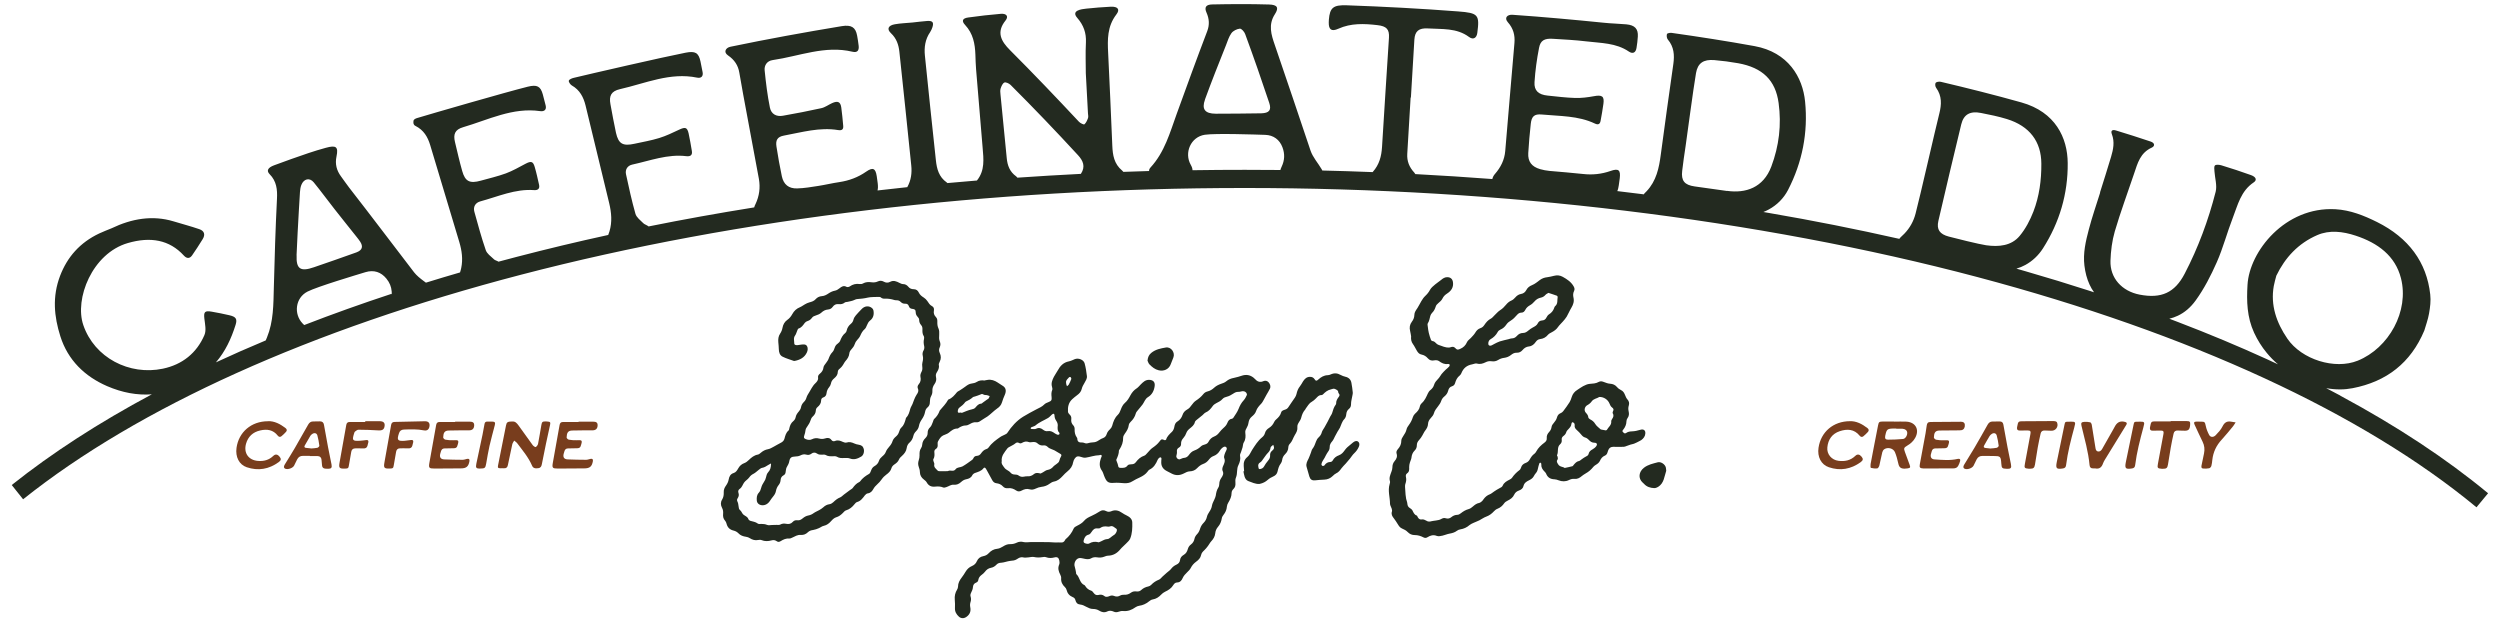 <?xml version="1.0" encoding="UTF-8"?>
<svg xmlns="http://www.w3.org/2000/svg" version="1.1" viewBox="0 0 4397.1 1095.1">
  <defs>
    <style>
      .cls-1 {
        fill: #232a20;
      }

      .cls-2 {
        fill: #783d1d;
      }

      .cls-3 {
        fill: #f5dcc6;
      }
    </style>
  </defs>
  <!-- Generator: Adobe Illustrator 28.7.1, SVG Export Plug-In . SVG Version: 1.2.0 Build 142)  -->
  <g>
    <g id="Layer_1">
      <g>
        <g id="QuH8zb.tif">
          <g>
            <path class="cls-1" d="M1731.3,669.2c3.4-.5,6.8-1.5,10.2-1.3,3.1.2,6.4,1.1,9.1,2.5,4.5,2.3,8.5,5.5,12.9,8.1,5.6,3.3,6.9,8.8,3.8,15.9-1.9,4.3-3.7,8.8-5,13.3-1.5,4.9-4.5,8.2-8.6,10.9-3.2,2.1-6,4.9-9,7.4-2.6,2.2-5.1,4.6-7.9,6.5-3.9,2.7-8.2,4.8-12,7.6-2.4,1.8-4.8,2.9-7.7,2.6-4.4-.5-8,1.2-11.6,3.3-2.1,1.2-4.5,2.3-6.8,2.3-4.6,0-8.3,1.8-12,4-.8.5-1.7,1.5-2.5,1.4-6.5-.1-10.8,3.6-15.4,7.4-2.8,2.3-6.7,3.1-10.1,4.8-4.3,2.2-6.6,6.4-8.8,10.3-.9,1.6-.9,3.8-.7,5.8.3,3.2-.3,5.9-3.2,7.7-2.3,1.4-2.9,3.5-2.6,6,.4,4.2.5,8.2-1.8,12-.5.9,0,2.4.3,3.6.4,1.7,1.7,3.6,1.4,5.1-1.3,5.7,3.2,8.2,6.1,11.5.8.8,2.6.8,4,.9,2.9.1,5.8,0,8.7,0,1.6,0,3.3-.1,4.9-.2.3,0,.6-.2.9-.3,4-1.9,9.2,2,12.9-3,2.8-3.9,8.3-2.9,12.1-5,5.9-3.3,11.4-7.5,17-11.5,1-.7,1.8-2,2.3-3.1,1.1-2.6,3.2-3.7,5.8-3.9,3.2-.2,5.5-1.5,7.4-4.2,2.4-3.5,5.3-6.6,9.8-7.9,1.5-.4,3-1.7,3.9-3,5.3-7.6,12.7-12.8,20.1-18,2.6-1.9,5.8-2.9,8.7-4.5,1.4-.8,3-1.5,3.8-2.8,7.4-11.3,16.5-21.4,27.7-28.4,7.5-4.7,15.6-8.8,23.4-13,4.9-2.6,10-4.5,14-8.7,1.8-1.9,4.7-3,7.2-4,5-1.9,6.2-3.5,5.6-8.8-.5-4.3-.7-8.5,1.1-12.6.6-1.4.2-3.6-.3-5.2-2.1-6.6.4-12.3,3.2-17.9,1.9-3.8,4.6-7.1,6.6-10.9,4.4-8.2,10.1-14.4,19.8-16.3,3.7-.7,7.1-2.6,10.6-4,6.3-2.4,15.4,1.1,17.1,7.6,2,7.3,3.1,14.8,4,22.3.5,4.4-2.1,8.1-4.2,11.9-2,3.4-4.1,6.9-4.9,10.6-1.2,5.1-4.3,8.3-8.3,11.2-2.9,2.1-5.7,4.5-8.4,6.9-6.5,6-8.1,13.7-7.5,22,.1,1.6,1.2,3.5,2.4,4.5,2.8,2.4,3.9,5.2,3.4,8.7-.6,4.4.6,7.9,3.8,11.2,1.4,1.4,2.2,4.1,2.1,6.2-.2,5.3.6,10.1,3.7,14.5.5.7,1,1.5,1,2.2,0,5.8,3.4,7.2,8.5,6.9,1.3,0,2.7.3,3.8.8,2.8,1.3,5.3.9,8.1,0,3.1-.9,6.5-.8,9.8-1.3,1.7-.3,3.4-.9,4.9-1.7,3.3-1.7,6.3-4.3,9.8-5.4,3.8-1.3,5.8-4,6.8-7.2,1.1-3.7,3.4-6.2,6-8.7,1.7-1.6,3.1-3.9,3.7-6.1,1.9-7.1,4.3-13.7,9.8-19,2.6-2.5,4-5.8,5.3-9.3,1.5-4.2,3.8-8.8,7.1-11.6,4.6-3.9,7.3-8.7,10-13.8,2.6-4.8,6.1-8.9,10.8-11.9,2.7-1.7,4.7-4.5,7.1-6.8,4.2-4.2,8.3-8.4,15.1-8.2,7,.3,10.3,4,9.5,10.8-1.1,8.3-4.5,15.2-11.8,19.6-4.9,3-6.3,8.3-9.2,12.5-2.5,3.6-5.6,6.7-8.3,10.2-1.5,1.9-3.4,3.8-3.9,6-1.6,6-4.8,10.7-9.2,14.9-1.4,1.4-2.9,3.4-3.1,5.3-.7,6-3.6,10.8-7.1,15.5-1.5,2-2.9,4.7-2.9,7,.2,7.6-2.3,14.2-6.2,20.4-.4.7-1.2,1.4-1.2,2.1,0,5.7-2.1,10.8-4.5,15.9-.5,1.1.7,3,1.1,4.5.7,2.1,1.8,4.2,2,6.3.3,2.7,1.3,3.7,4,3.8,4.9.2,9.4.4,12.8-4.4,1.1-1.5,4.4-1.8,6.8-1.9,3.3,0,5.7-1.1,7.6-3.7,3.9-5.2,8.5-9.4,15-11.5,2.1-.7,3.6-3.2,5.4-4.9,2.9-2.9,5.3-6.4,8.6-8.6,4.8-3.3,9.2-6.8,12.7-11.5,3.1-4.3,3.9-4.3,8.9-2.2.6.3,2.4-.4,2.6-.9,1.7-6,6.2-9.8,10.5-14,2.1-2.1,3.5-5.6,4-8.7.7-3.9,1.9-7.1,5.2-9.1,4.6-2.8,7.6-6.7,9.2-11.7,1.4-4.5,4.6-7.6,8.6-9.8,3.4-1.8,5.3-4.7,7.5-7.6,2.1-2.9,4.5-5.8,7.4-7.7,4.9-3.2,9.3-6.8,12.9-11.3,1.9-2.4,4.2-4,7.3-4.8,4.7-1.1,8.6-3.5,12.2-6.9,3.3-3,7.7-5.2,11.9-6.6,3.4-1.1,6.5-2.2,9.2-4.5,3.9-3.3,8.3-5,13.3-5.9,5-.9,9.8-2.6,14.7-4.1,7.2-2.2,13.7-1,19.6,3.5.9.7,1.8,1.5,2.5,2.3,4.2,4.8,8.9,6.8,15.2,4,3.2-1.4,6.8-.6,9.1,2.1,2.6,3.1,4.1,7,2.3,11.1-1.7,3.7-4,7.1-6,10.7-1.6,2.8-3.1,5.7-4.7,8.6-1.4,2.4-2.6,5-4.5,7-3.8,4-7.5,7.9-9.2,13.2-1.3,4.1-4.3,7-7.4,9.6-3.5,2.9-5.3,6.4-5.9,10.9-.5,3.5-1.9,7-3.7,10-1.6,2.6-2.3,5-1.9,7.9.7,5.8.7,11.4-2.7,16.7-1.5,2.3-1.3,5.6-2.1,8.5-.8,2.8-1.8,5.6-2.7,8.3-.7,2.1-2.2,4.5-1.8,6.4,1.3,6.2-.3,11.6-3,17.1-1.4,2.8-1.9,6.2-2.1,9.4-.2,4.3-.5,8.4-2.2,12.5-1.1,2.6-1,5.8-.8,8.7.4,4.6-.4,8.3-4,11.6-1.5,1.4-2.7,4-2.7,6,0,6.6-2.6,12.1-5.9,17.5-1.2,2-2.2,4.4-2.4,6.8-.4,5.7-2.6,10.4-6.1,14.8-1.4,1.7-2.6,3.9-2.9,6.1-.9,5.5-2.9,10.5-6.5,14.6-3,3.4-4.6,7.3-5,11.6-.6,5.7-3.4,10.1-7.2,14.2-2.2,2.3-3.5,5.4-5.5,7.9-2.1,2.7-4.2,5.5-6.7,7.8-2.6,2.4-4.7,4.6-5.5,8.4-1,5.1-4.6,8.6-8.7,11.6-4.1,3-7.2,6.5-9.5,11.1-1.4,2.8-4,5.2-6.3,7.5-3.2,3.1-6.2,6.2-8,10.4-1.7,4-4.5,7.4-9.6,7.5-3.2,0-5.3,2.2-6.7,4.5-3.5,5.8-8.7,9.1-14.7,11.9-2.4,1.2-4.8,2.9-6.6,4.9-4.2,4.4-8.8,7.6-15.1,8.6-2.3.3-4.5,1.9-6.4,3.4-5.1,4.2-10.8,6.8-17.3,7.7-2.2.3-4.5,1.3-6.3,2.5-6.7,4.8-13.7,7.6-22.2,6.7-2.5-.3-5.3.5-7.7,1.3-3,1-5.7,1.2-8.6-.2-3.6-1.7-7.6-2.2-11.1-.4-5.4,2.7-10.1,1.3-14.5-1.4-3.4-2.1-7-2.9-10.8-2.9-4.3,0-7.9-1.8-11.6-3.7-3.3-1.8-6.9-3.7-10.5-4-5.3-.5-7.7-3.2-8.8-7.7-.7-2.9-2.1-4.4-4.9-5.5-5.6-2.3-9.3-6.6-10.7-12.7-.4-1.8-1.6-3.6-2.9-4.8-4.6-4.3-7.1-9.3-6.6-15.8.2-2-.6-4.2-1.5-6-3-5.8-4.8-11.4-2-17.9.9-2,.7-4.6.3-6.8-1-5.3-3.6-7.1-8.8-5.7-5,1.3-9.6,1.4-14.5-.4-2-.8-4.6-.5-6.8-.1-5,.8-9.7.8-14.7-.3-3.1-.6-6.5.5-9.7.7-3.1.2-6.3.8-9.2,0-4.5-1.1-7.8,1.1-11,3.2-3.6,2.3-7.3,2.6-11.3,2.9-2.9.2-5.7,1.2-8.5,1.8-2.6.6-5.1,1.4-7.7,1.5-3.3.1-6.1.9-8.4,3.4-2.6,2.8-5.7,4.8-9.6,5.5-4.6.8-8,3.4-10.8,7.2-1.6,2.2-3.9,3.9-6.1,5.6-2.9,2.2-4.8,4.9-5.4,8.5-.4,2.3-1.4,3.8-3.7,4.7-3.7,1.4-5.5,4-5.8,8.3-.2,3.3-1.7,6.6-3.2,9.6-1.2,2.5-1.7,4.5-.7,7.4.8,2.6.7,5.9-.2,8.6-1,3.1-1.2,6-.6,9.2,1.6,7.4-.8,13.3-7.1,17.5-4.2,2.8-9.1,2.7-12.8-.6-4.4-4-7.3-8.8-7-15.1.2-4.9.2-9.8-.3-14.7-.6-6.5.7-12.4,4.1-17.9.9-1.5,1.6-3.4,1.6-5.1,0-6.3,2.8-11.3,6.5-16.1,2.5-3.2,4.7-6.7,6.8-10.2,2.7-4.5,6.3-8,11.2-10,4-1.7,7-4.5,8.6-8.4,2.2-5.2,6.2-8,11.5-9,3.8-.7,6.8-2.4,9.3-5.1,4.2-4.5,9-7.3,15.4-7.9,3.3-.3,6.6-2.1,9.5-3.8,4-2.5,8-4.5,12.9-4.3,4,.1,7.7-.7,11.4-2.5,3.8-1.9,8-2.3,12.5-1.1,3.7.9,7.8,0,11.7,0,3.9,0,7.8,0,11.8,0,3.4,0,6.9,0,10.3,0,3.6,0,7.2,0,10.8.1,3.8.1,7.5.5,11.3.6,3.1,0,6.3-.3,9.4,0,3.2.3,5.4-.8,7-3.6.4-.7.7-1.6,1.3-2.1,6.3-5.2,11-11.5,14.3-19,.9-2.1,3.8-3.7,6.1-4.8,4.6-2.3,9-4.8,12.3-8.8,3.5-4.2,8.3-6.3,13-8.5,4.9-2.3,9.7-4.8,14.2-7.8,3.8-2.5,7.4-2.7,11.2-.7,3.2,1.7,6.1,1.7,9.4.3,6.7-2.9,12.8-1.4,18.6,2.7,2.7,1.8,5.5,3.5,8.4,4.8,5.4,2.6,9.7,6.3,9.8,12.5.2,9.5,0,19.2-3.7,28.2-1.4,3.3-4.5,5.9-7.1,8.6-3.4,3.6-7.3,6.6-10.4,10.4-5.6,6.7-12.3,10.7-21.2,11-2.4,0-4.8.9-7,1.8-4.1,1.7-8.4,1.8-12.7,1.1-3.7-.5-6.9-.2-10.4,1.8-4.3,2.5-9.3,1.3-14,.2-2.3-.5-5-1.1-7.2-.6-5.9,1.3-9.5,9.3-7.5,15,1.1,3.4,1.6,6.9,2.3,10.4.2,1,0,2.3.6,2.8,6.1,5.5,5.6,15.7,14.2,19.3.6.2,1,.9,1.3,1.4,2.5,4,5.8,6.9,10.5,8.3,1.8.5,3.3,2.6,4.6,4.3,2.1,2.8,4.6,4.1,8.1,3.3,3.9-1,7.3-.8,10.7,2,2.6,2.2,6.1,1.1,9-.1,2.8-1.2,5.2-1.3,8.1-.1,3.5,1.4,6.9,1.3,10.4-.7,2-1.2,4.7-1.6,7.1-1.5,4.4.3,8.3-.9,11.6-3.4,3.2-2.4,6.6-2.9,10.3-2.4,3.4.4,6.1-.5,8.5-2.8,3.4-3.2,7.6-5,12.2-6,1.8-.4,3.7-1.4,5-2.8,3.9-4.2,8.5-7.1,13.8-9.2,2.4-1,4.1-3.6,6.1-5.4,2.5-2.3,5-4.6,7.6-6.8,2.5-2.2,5.4-4,7.3-6.5,2.6-3.4,5.7-5.9,9.5-7.6,3.5-1.6,5.9-4,6.4-8.1.5-4.1,2.9-7.1,6.3-9,4.1-2.3,6.2-6,7.3-10.1,1-3.6,2.8-6.3,5.7-8.4,3.4-2.5,5.3-6,6.1-9.9.7-3.4,2.5-6,4.8-8.4,2.8-2.9,4.2-6.4,5.4-10.3,1.1-3.4,3.3-6.8,5.9-9.4,3-3.1,4.8-6.3,5.8-10.6.7-3.1,2.4-6,4.2-8.7,2.3-3.5,4.1-6.9,4.7-11.2.6-3.7,2.8-7.2,4.3-10.8.8-2.1,2-4.2,2.3-6.4.7-5.1,1.7-10,4.6-14.4,1.1-1.7,1.5-4,1.6-6.1,0-4.1,1.4-7.7,3.7-11,2.5-3.7,4.6-7.3,2.1-12.3-1-2-.3-5.6.7-7.9,2.1-4.7,4.5-9,2.2-14.5-.7-1.6-.1-3.9.4-5.8.7-2.4,1.7-4.6,2.8-6.8,1.1-2.3,2.4-4.7,0-6.7-2.5-2-4.8.1-6.7,1.4-1.7,1.2-3,3-4.1,4.8-2.8,4.7-6.5,7.9-11.8,9.8-2.9,1-5.6,3.5-7.5,6-2.7,3.6-6,6.2-10,7.6-4.2,1.5-7.5,4.1-10.5,7.2-3.7,4-8,5.7-13.5,5.9-3.5.1-7.1,2.1-10.4,3.8-7.2,3.6-14.2,3.8-21.3,0-2.8-1.5-5.6-2.9-8.3-4.3-7.1-3.6-10.5-9.2-9.8-17.2,0-.3,0-.7,0-1,0-2.2,1.4-5.3-1.5-6-1.2-.3-4,2.3-4.8,4.2-3.1,7.4-7,14-14.7,17.6-1.2.6-2.2,2-3,3.2-3.5,4.8-8.4,7.8-13.6,10.3-4.4,2.1-9,4.1-13.1,6.8-4.6,3-9.4,3.7-14.6,3.4-5.9-.4-11.9-1.1-17.8-.6-10.9,1-13.5-2.3-17.5-12.5-1.2-3-2-6.4-3.9-9-5.2-7.2-4.2-14.5-1.6-22.1.3-.9,1-1.8,1.2-2.7.1-.9.1-2.2-.4-2.7-.5-.4-1.7,0-2.7,0-.3,0-.6.4-.9.4-8.3.1-16,3.1-24,4.3-2.8.4-5.9-.4-8.6-1.4-4.4-1.6-7.7-1.3-10.4,2.5-1.4,1.9-2.6,4.3-3,6.6-1.1,6.9-4.7,12.1-10.1,16.4-3.1,2.4-5.8,5.3-8.5,8.2-4.2,4.5-8.6,8.5-15.1,9.7-2.7.5-5.3,1.9-7.5,3.6-4.4,3.3-9,5.1-14.5,5.7-3.5.4-7.1,1.5-10.3,3.1-3.5,1.7-6.9,2.4-10.5,1.3-5.2-1.6-9.8-.2-14.2,2.2-3.4,1.9-6.5,2-9.7-.2-4.3-3-9-4.7-14.4-4-3.4.4-6.6-.5-8.9-3.2-3-3.4-7-5-11.3-5.5-3.5-.4-5.7-2.4-7.3-5.2-3.4-6-6.6-12.1-9.9-18.1-.6-1-1.1-2-1.8-2.9-1.1-1.5-2.6-1.8-3.7-.3-3.8,5.1-9.6,6.5-15.2,8.5-1.9.7-3.8,2.3-4.7,4.1-2.2,4.4-6.1,6-10.3,6.8-3.8.7-6.7,2.5-9.4,5-3.6,3.3-7.7,5.2-12.6,4.7-5-.5-8.7,2.7-13,4.1-1.8.6-4.1,1.4-5.6.8-4.6-2-9.4-2.1-14.1-1.6-6.9.8-11.8-1.4-15.2-7.6-1.1-1.9-3-3.4-4.8-4.8-4.5-3.4-7-7.6-7.1-13.4,0-3-1-6.1-2-9-1.4-3.9-1.3-7.6,0-11.6.9-2.7,1.5-5.7,1.4-8.5-.1-4.5-.1-8.8,2.7-12.8,1.2-1.7,1.9-4,2-6,.3-4.8,2.4-8.5,5.7-11.7,2.6-2.6,4-5.6,3.9-9.3-.1-4,1.5-7,4.5-9.9,2.4-2.3,3.3-6.2,4.8-9.5.7-1.6.9-3.7,2.1-4.8,4.5-4.1,7.7-8.9,9.7-14.6,0-.2.1-.3.2-.4,5.2-6.1,10.9-11.8,14.7-18.9,0-.1.2-.3.3-.3,6.7-2.4,10.8-7.6,15.1-12.8,1.3-1.5,3.5-2.3,5.3-3.5,3.3-2.2,6.6-4.2,9.7-6.6,3.3-2.5,6.6-4.8,10.9-5.3,3-.4,6.3-1.1,8.8-2.7,4.5-2.9,9.1-3.4,14.2-2.5ZM2074.3,808.1c.6-.2,1.5-.5,2.4-.9,1.8-.6,3.6-1.7,5.5-1.8,3.8-.3,6.5-1.9,8.7-4.9,2.5-3.5,5.4-6.6,9.7-8.1,4.6-1.6,8.4-4.1,11.9-7.5,1.7-1.6,4.2-2.5,6.6-3.1,2.9-.8,5.1-2.1,6.5-4.8,2.2-4.5,5.8-7.7,10.3-9.4,3.9-1.5,6.5-4.2,9-7.4,2-2.5,4.2-5,6.6-7.1,3-2.6,5.6-5.2,7.2-9.2,1.3-3.3,3.2-6.6,7.5-7.2,1-.1,2.3-.9,2.9-1.7,3.3-5.2,7.2-10.3,9.4-16,2.2-5.7,4.9-10.6,9-15,2.4-2.6,4-5.9,5.5-9.2.5-1-.2-2.9-1-4-1.9-2.6-5.3-3.3-8.7-2.4-1.7.5-3.6.9-5.3.8-3.7-.2-6.5,1.5-9.5,3.5-3.2,2.1-6.8,4.1-10.5,5-3,.8-5.6,1.6-7.7,3.9-3.1,3.6-7.2,5.6-11.4,7.7-2.2,1.1-4.5,2.8-5.9,4.8-3.4,4.7-6.9,9.1-12.5,11.4-2.1.9-3.7,3.2-5.5,4.7-2.7,2.3-5.6,4.4-8.3,6.7-1.8,1.6-4.5,3.2-5,5.2-1.3,5.8-5.5,8.6-9.6,12-2.3,1.9-4.6,4.5-5.5,7.3-1.2,3.4-2.8,6.2-5.1,8.8-2.6,2.9-4.4,6.1-4.2,10.2.2,3-1,5.3-3.9,6.9-2.6,1.5-3.8,3.7-3.4,7,.3,2.3-.3,4.8-.9,7.2-.8,2.9,1.6,6.3,5.1,6.4ZM1830.1,833c1.2-.6,2.8-1.4,4.3-2.3,2.6-1.4,5-3.6,7.8-4.1,4.6-.8,7.9-2.8,10.7-6.3,1.2-1.5,3.1-2.4,4.6-3.6,2.5-1.9,5.2-3.4,5.9-7,.5-2.3,1.5-4.7,2.7-6.7,1.3-2.3.9-3.6-1.2-4.8-3.4-1.9-6.7-4.1-10.1-6-1.7-.9-3.6-1.4-5.3-2.2-2.2-1-4.6-1.8-6.2-3.4-2.3-2.3-4.6-3.6-7.9-3.2-4,.6-7.5-.7-10.4-3.4-2.5-2.4-5.4-2.8-8.7-2.5-2.3.2-4.9.8-6.8,0-4.3-1.7-8-.8-11.7,1.3-1.9,1.1-3.5,1.5-5.5.3-2.6-1.6-4.8-.8-7.1,1.2-2.2,1.9-5,3-7.5,4.5-2.1,1.3-4.7,2.2-6,4-4.8,6.7-11,13-9.8,22.5,0,.6-.4,1.3-.3,1.9.2,1.3.4,2.6,1,3.7,1.4,2.4,3.1,4.6,4.8,6.8.9,1.1,2.2,1.8,3.3,2.6,2.1,1.5,4.6,2.6,6.2,4.5,2.1,2.5,4.3,3.7,7.6,3.8,2.4,0,5.2.3,7,1.7,3.1,2.4,6.2,2.7,9.8,2,1.9-.3,4-.8,5.9-.6,4.5.4,8.2-1.2,11.4-3.9,2.3-1.9,4.7-2.1,7.4-1.8,1.3.2,2.6.5,4.5.9ZM1932,954c1.3-.5,3.2-1.1,4.9-2,3.5-1.9,6.9-3.7,11.1-3.9,1.9,0,3.7-1.7,5.4-2.8,1.6-1,2.9-2.7,4.6-3.5,3.5-1.5,6.7-6.3,6.4-10,0-.6-.4-1.4-.8-1.7-3.5-2.1-6.3-6.2-11.4-4.2-1.2.5-2.6.5-3.9.3-4.7-.7-9.1-.6-13.2,2.4-1.2.9-3.2,1-4.8.8-5.1-.7-7.8,2.2-10.3,6-1.3,2-3.1,4.5-5.1,4.9-5.2,1.2-7.2,4.6-8.6,9.1-1,3.2-.8,5.2,2.3,6.2,2.2.8,5.4,1.4,7.1.3,5-3,10.1-3.7,16.3-2.2ZM1860.3,750.2c.6-3.4-.3-7-2.6-10.2-1.9-2.8-2.9-5.7-3-9.2-.1-3.4-1.8-4-4.4-1.8-2.4,2-4.3,4.7-7,6.2-7.2,4.3-15.3,7.2-21.8,12.9-2,1.7-5.1,2.2-7.6,3.4-.6.3-1.1,1.2-1.2,1.9,0,.3.9,1.1,1.4,1.1,2.8,0,6,.7,8.2-.4,4.8-2.4,8.6-1.2,12.3,1.7,2.5,2,5.2,3,8.2,2.5,4.8-.9,8.6,1.1,12.3,3.8,1.5,1.1,3.4,2,5.2,2.6.9.3,2.4-.2,2.9-.9.5-.7.3-2.5-.2-3-3.2-2.8-2.8-6.5-2.8-10.6ZM1690.8,725.5c.1.3.2.6.4.9,3.1-1.3,6.2-2.6,9.3-3.7,2.9-1,5.8-2.2,8.8-2.7,2.6-.5,4.6-1.2,6.4-3.3,2.7-3.1,5.2-6.5,9.9-6.7,1.1,0,2.2-1.3,3.3-2.1,2.4-1.7,4.7-3.4,7.1-5.1.9-.7,2.2-1.1,2.8-1.9.9-1.3,1.3-2.9,1.9-4.3-1.6-.5-3.2-1.2-4.8-1.6-2-.4-4.4,0-5.9-1-2.2-1.5-3.7-1.1-5.8,0-3.1,1.4-6.4,2.3-9.6,3.4-1.1.4-2.5.4-3.2,1-3.7,3.4-7.9,5.8-12.4,7.8-.4.2-.9.5-1.2.9-2.9,4.1-6.6,7.2-10.7,10.1-1.7,1.2-2.7,4.7-2.5,6.9.3,3,3.4,1.6,5.4,1.5.3,0,.7,0,1,0ZM1875,672.8c.1,1.1.1,2.1.4,3,.3,1.2.8,2.4,1.2,3.5,1.1-.9,2.5-1.6,3.1-2.7,1.7-3.1,3.2-6.3,4.4-9.6.4-1-.1-2.6-.8-3.5-.4-.5-2.5-.5-2.9,0-2.3,2.8-5.8,5-5.4,9.2Z"/>
            <path class="cls-1" d="M2481.9,591.6c-.4-2.2-.8-5.8-1.7-9.3-1.6-6-.7-11.5,3-16.4,2.7-3.5,4.3-7.3,4.4-11.8,0-4.9,2.9-8.5,5.5-12.4,2.5-3.8,4.3-8,6.7-11.9,2-3.2,4-6.5,6.7-9,3.5-3.3,6.4-6.7,8.7-11.1,2-3.7,5.7-6.6,9.1-9.5,3.2-2.8,6.9-4.9,10.2-7.7,3.2-2.7,6.5-5,10.9-5,5.7,0,9.3,3.1,10.1,8.7,1.3,9-2.9,15.3-10,19.9-3.7,2.4-6.5,4.9-8.5,9.1-1.5,3.2-4.7,5.8-7.5,8.2-2,1.7-3.5,3.2-4.3,5.8-1.3,4.1-3.1,7.9-6.3,11-1.5,1.4-2.6,3.5-3.2,5.4-1.3,4.4-1.7,9-4.4,13-1,1.4-.2,4.1,0,6.2.4,3.6.9,7.2,1.7,10.6,1,4.3,2.4,8.5,3.9,12.6.3.9,1.7,1.8,2.6,1.9,3.3.3,5,2.5,7.2,4.6,2.1,2,5.4,2.8,8.3,3.8,2.9,1.1,5.8,2.2,8.9,2.7,2.5.4,5.3.6,7.6-.3,3.4-1.3,5.8-1,8.3,1.7,2.9,3.2,4.4,3,8.3,1.3,5.7-2.4,9.7-6.2,12.2-12.1,1.2-2.8,4.4-4.7,6.6-7.1,2.7-3,5.8-5.9,7.8-9.3,2.2-3.8,4.9-6.6,9-8,3.2-1,5.2-2.9,7.1-5.7,3-4.5,6.4-8.6,11.6-11.2,2.4-1.2,4-3.7,6.1-5.6,3.3-3.1,6.3-6.8,10.1-9.2,4-2.5,7.1-5.7,10.1-9.3,2.7-3.3,5.8-6.1,10-7.8,2.5-1.1,4.6-3.2,6.4-5.2,2.8-3.3,6.1-5.5,10.3-6.2,4.2-.7,7.1-3.1,9.1-6.8,2.2-4.2,5.4-6.8,10.1-8.7,5.1-2,9.5-5.8,13.9-9.1,3.9-2.8,8-4.3,12.8-4.8,4-.5,8-1.5,12-2.5,5.3-1.3,10.3-1,15.3,1.8,7.7,4.3,14.9,9,19.3,17,1.5,2.7,2,5.3.6,8-1.9,3.8-1.9,7.6-1,11.6,1.5,6.5-.3,12.2-3.7,17.8-3.1,5-5.2,10.5-8.2,15.6-1.9,3.2-4.5,6-6.9,8.8-2.7,3.2-6,6-8.4,9.5-2.9,4.3-6.8,7-11.2,9.3-2.3,1.2-4.8,2.4-6.4,4.3-3.7,4.5-8.3,7-13.9,7.6-3.4.4-5.8,2.3-7.6,4.9-3,4.3-6.5,7.5-12.3,8.1-4.2.4-8,2.7-10.9,6.2-2.7,3.2-6.1,5-10.4,4.8-4.1-.2-7.3,1.8-10.3,4.2-3.5,2.7-7.2,4.2-11.7,4.8-3.6.4-7.4,1.7-10.5,3.7-3.8,2.4-7.6,2.9-11.8,2.3-3.7-.5-6.9,0-10.4,1.8-4.7,2.3-9.6,3.9-15.3,2.2-2.5-.7-5.6,1-8.5,1.5-9,1.6-15.2,6.6-18.6,15.1-.6,1.6-1.7,3.4-3,4.4-4.6,3.5-6.8,8.3-8.3,13.6-.8,2.8-2.7,4.6-5.3,5.4-4.1,1.1-5.9,4.2-6.8,7.8-1.1,4.4-3.6,7.7-7,10.4-2.6,2.1-4.3,4.7-5.4,8-1.1,3.2-3.1,6.1-5.2,8.8-3,3.9-6.1,7.5-7.5,12.6-.8,3.1-3.3,6-5.6,8.5-2.7,2.9-4.5,6.1-4.7,10-.2,4.7-2.3,8.4-5.1,12-2,2.5-3.2,5.7-4.9,8.4-1.7,2.8-3.4,5.7-5.7,8-2.6,2.7-4,5.6-4,9.2,0,3.7-1.2,6.8-3.8,9.3-3.6,3.5-5.2,7.8-5.7,12.8-.3,2.8-2,5.5-2.7,8.3-.7,2.6-1.4,5.4-1.3,8.1.2,4.3.4,8.2-3.7,11-2.3,1.6-2.5,4.2-1.9,6.7,1.1,4.4.1,8.5-1.3,12.6-.5,1.6-.3,3.5-.3,5.2.2,4.4.5,8.8.9,13.1.2,2.4.5,4.8,1,7.2.6,2.8,1.9,5.6,2.1,8.4.2,3.7,1.7,6.2,4.7,8,1.5.9,3.1,2.1,4,3.5,2,3.7,3.2,8,7.9,9.5.7.2,1.1,1.6,1.5,2.5,1.7,3.1,3.7,5,7.8,4.3,2.3-.4,5.2.8,7.3,2.1,3.1,2.1,6,2,9.4,1,2.4-.7,5.1-.7,7.7-1.2,3-.6,6.3-.9,8.8-2.4,2.8-1.6,5.3-2.6,8.3-1.6,3.8,1.2,7,.6,10.1-2,2.9-2.4,6.3-3.9,10.4-4,2.1,0,4.4-1.3,6.1-2.7,4.2-3.3,8.5-6,13.8-7.4,2.7-.7,5.3-2.6,7.4-4.5,3.3-2.9,6.5-5.4,11-6.3,1.8-.3,3.5-1.7,5-3,1.2-1,2.1-2.5,3.1-3.9,2.8-3.8,6.2-6.6,10.7-8.3,2.8-1,5.1-3.4,7.7-5,3.2-2,6.2-4.2,9.6-5.8,2.3-1.1,4.4-2.1,5.5-4.6,2.3-5.4,7.2-7.9,12-10.4,1.4-.8,3.1-1.6,4-2.8,3.6-5.4,8-9.9,13.2-13.8,1.4-1,2.5-2.8,2.9-4.4,1.2-4.5,4.3-7,8.3-8.4,3.4-1.2,5.5-3.3,7.2-6.3,2.1-3.7,4.4-7.3,8.1-9.8,1.3-.9,2.3-2.4,3.1-3.8,3.5-6.6,8.8-11.5,14.6-15.8,2.9-2.1,4.3-4.6,4-7.9-.4-4.3,1.3-7.7,4.1-10.7,2.4-2.6,3.9-5.4,4.4-9.1.3-2.5,2.2-5.1,4-7.1,2.4-2.8,4.4-5.6,5.4-9.2.9-3.3,2.6-6.3,6.3-7.7,1.8-.7,3.6-2,4.7-3.5,4-5.2,7.8-10.5,11.3-16,1.7-2.7,2.7-5.9,3.7-9,1.7-5.4,4.9-9.5,9.8-12.5,3.5-2.1,6.7-4.8,10.3-6.6,3.6-1.8,7.5-3.7,11.3-4,5.6-.5,11.1-.5,16.2-3.5,3-1.8,6.3-.9,9.5.4,3.3,1.3,6.8,2.6,10.3,2.8,5.1.3,9.1,2.1,12.4,6,1.8,2.2,4.4,4,6.9,5.2,4,1.9,5.7,5.2,7.2,8.9,1,2.5,2.1,5.3,3.9,7.3,3.1,3.3,3.8,6.8,2.6,10.9-1.1,3.4-1.1,6.6-.3,10.2,1,4.2.9,8.5-2.1,12.3-1,1.4-1.7,3.4-1.7,5.1-.1,5.7-2.2,10.6-5.7,14.9-1.2,1.5-2.3,2.8-.2,4.5,1.6,1.4,2.7,3.2,5.4,1.3,3-2.1,6.4-2.7,10.2-2.8,4.9-.2,9.8-1.2,14.5-2.7,5.5-1.8,9.4.5,9,6.3-.3,5.1-3.2,8.9-7.2,11.8-1.1.8-2.3,1.3-3.5,1.9-3,1.5-6,3.2-9.2,4.4-1.9.8-4.1.9-6.1,1.6-2.3.7-4.6,1.6-6.9,2.4-1.7.6-3.4,1.5-5.1,1.5-6.2.2-12.4,0-18.7,0-4.1,0-7.2,2.1-8.6,6.1-.6,1.5-1,3.1-1.6,4.7-.8,2.2-2.1,3.8-4.5,4.8-4.1,1.7-6.6,4.9-8.5,9.1-1.3,2.9-4.3,5.4-7.2,7-3.2,1.8-5.1,4.4-7.4,7-1.9,2.2-4.3,4-6.6,5.7-3.5,2.4-7.4,4.3-10.6,7-4,3.4-8,5.6-13.4,5-3.3-.4-6.3.6-9.4,2.1-5.8,2.8-12.1,2.8-18.3.3-2.2-.9-4.7-1.6-7-1.7-7.2-.2-12.2-3.2-14.8-10.1-.5-1.3-1.7-2.4-2.7-3.5-3.6-3.5-6-7.4-5.7-12.6,0-.5.1-1.1-.1-1.5-.4-.6-1-1.5-1.5-1.6-.6,0-1.6.6-1.8,1.2-1,3.1-2,6.3-2.6,9.5-.6,3-1.6,5.6-3.7,7.9-1.4,1.6-2.5,3.4-3.5,5.3-1.9,3.6-5.1,5.5-8.5,7.2-4.6,2.2-8.4,4.7-9.7,10.3-.9,3.9-4.1,6.3-7.8,7.6-3.9,1.3-6.8,3.7-8.4,7.2-2.4,5.4-6.7,8.2-11.7,10.7-2.1,1.1-4.5,2.5-5.8,4.4-3.1,4.5-6.8,7.8-11.9,9.8-2.4.9-4.6,2.6-6.3,4.5-3.8,4.2-8.1,7.4-13.6,9.4-4.3,1.5-8,4.4-12.1,6.5-3.4,1.7-7,2.9-10.4,4.5-2.4,1.1-4.9,2.2-6.8,3.8-4.8,4.2-10.1,6.6-16.3,7.6-2,.3-4.2,1.1-5.8,2.4-4.1,3.2-8.7,4.3-13.7,5.2-4,.7-7.8,2.6-11.7,3.4-3.3.7-7.2,1.6-10,.5-6.2-2.5-11.3-.9-16.3,2.2-2.5,1.6-4.8,1.7-7.4.3-4.7-2.5-9.8-4-15.1-4-5.1,0-9-1.7-12.7-5.5-2.5-2.6-6-4.5-9.5-5.9-3.7-1.5-5.6-4.3-7.5-7.4-2.3-3.6-4.5-7.3-7.1-10.6-3-3.7-5-7.2-3.4-12.1.5-1.5,0-3.6-.5-5.2-.8-2.8-2.9-5.6-2.9-8.4,0-11.4-4.1-22.8-.7-34.3.5-1.7,1.1-3.7.6-5.3-1.9-6.1.7-11.3,2.6-16.7.9-2.4,1.7-5,1.7-7.5,0-4.4,1.2-8.1,4-11.3,3.3-3.8,5.1-8,3.4-13.1-1.1-3.3.6-5.9,2.5-8.1,3.8-4.3,5.8-8.8,5.8-14.7,0-2.7,1.8-5.6,3.4-8,2.5-3.7,4.8-7.4,5.8-11.8.6-2.8,2.4-5.4,4.1-7.7,3.2-4.3,5.5-8.9,7.1-14,.7-2.2,2.2-4.5,3.9-6,4.1-3.6,7.4-7.4,8.4-12.9.4-2,1.7-4.2,3.2-5.5,5.5-4.7,8-11.1,10.9-17.3,1-2,2.3-4.1,4.1-5.5,3.2-2.5,5.6-5.5,6.7-9.4,1.3-4.7,4.6-7.8,7.7-11.2,2.2-2.3,3.6-5.4,5.6-7.9,2.3-2.7,4.8-5.3,7.4-7.8,1.9-1.8,4.2-3.3,5.8-5.3,2-2.5,1-4.9-2.1-4.5-6.3.9-11-1.6-15.9-5.2-1.9-1.4-5.4-1.7-7.9-1.2-4.8,1-8.5,0-11.6-3.6-2.9-3.4-6.6-5.7-10.8-6.5-4.6-.8-6.7-3.8-8.7-7.2-2.3-3.8-4.1-7.9-6.7-11.4-2.9-4-3.8-8.3-3.1-14.5ZM2723.3,515.2c-2,1.3-3.9,2-5,3.4-2.3,2.6-4.8,4.2-8.2,4.9-4.4.9-8.2,3.1-11.2,6.7-2.2,2.6-4.9,5-7.8,6.6-3.6,2-6.4,4.4-8.3,8.1-1.5,2.9-3.5,5.1-7.2,5-3.4,0-5.6,1.9-7.8,4.4-3,3.4-6.2,6.9-10,9.2-3.3,2-6.2,4.1-8.4,7.4-2.6,3.9-5.9,6.9-10.4,8.8-1.9.8-3.8,2.4-4.7,4.1-3,5.6-7.2,9.7-12.6,12.8-2.5,1.4-3.6,3.8-4,6.5-.5,3.8,1.6,5.8,5.2,4.6,1.8-.6,3.4-1.9,5.2-2.7,3.2-1.6,6.4-3.4,9.7-4.5,5.1-1.6,10.5-2.7,15.7-4,1.7-.4,3.5-1.3,5.2-1.3,3.7,0,6.6-1.4,9.1-4.2,2.9-3.4,6.6-5.4,11.2-5.4,3.9,0,6.7-2.2,9.6-4.6,2.2-1.9,4.7-3.5,7.2-4.9,3.5-1.9,7.1-3.6,8.9-7.4,1.6-3.4,4.2-4.9,7.8-5.1,3.6-.2,6-2,7.6-5.4,1-2,2.4-4.1,4.3-5.3,4.4-2.7,7.4-6.3,9.1-11.1.4-1.1.7-2.5,1.5-3.1,5.6-4.4,3.6-10.8,4.7-16.4.1-.6-.7-2-1.4-2.2-4.8-1.8-9.7-3.3-14.9-5ZM2751.9,823.1c5.2-1.1,9.4-1.9,13.7-3.1.9-.2,1.6-1.6,2.3-2.4,2.6-3,5.1-6,9.4-6.8,1.6-.3,3-1.9,4.5-2.9,2.7-1.8,5.2-3.9,8.1-5.2,2.1-1,3.6-2,4.2-4.4.8-3.8,3.4-6.1,6.8-7.9,2.5-1.4,5-3.3,6.6-5.6,2.5-3.4,1.1-6.1-3.1-6.1-4.4,0-7.3-2.1-10.1-5.2-1.6-1.7-3.8-3.3-6-3.9-3.1-.8-5.1-2.6-7-5-2.3-2.9-5-5.6-7.8-8.1-2.6-2.3-4.5-4.7-3.9-8.5.2-1.2-.2-2.7-.9-3.7-.7-.9-2.1-1.6-3.2-1.7-.5,0-1.5,1.7-1.6,2.7-.2,4-2.6,6.6-5.1,9.3-1.4,1.5-3.2,3.1-3.8,5-.9,3.1-2.4,5.2-5,7.1-2.2,1.6-3.6,3.6-3.2,6.7.5,3.1-.4,5.9-2.8,8-6,5.3-2.4,13.2-5.5,19.3-.3.5,1,1.7,1.1,2.6.2,1.6.8,3.7,0,4.7-2.5,3.3-1.1,5.3.8,8.4,3,5.2,8.5,4.2,11.5,6.6ZM2812.9,698.2c-4.1,2.8-9.9,2.9-13.4,7.8-1.8,2.6-4.5,4.9-7.3,6.4-5.1,2.6-6.8,9.4-2.9,13.6,2.2,2.3,4,4.6,4.3,8,0,1.2,1.7,2.7,2.9,3.4,3.9,2,7,4.3,9.3,8.3,2.2,3.7,6.2,6.4,9.5,9.5.2.2.6.2.9.3,2.7.5,5.4,1.1,8.1,1.5.6,0,1.7-.5,2-1,2.6-4.9,8.3-8.2,7.6-14.9-.1-1.3.7-2.9,1.5-4.1,2.1-3.1,3.5-6.1,1.2-9.9-.5-.9-.2-2.8.4-3.8,1.8-2.8.7-4.9-1.4-6.4-2.6-1.9-3.7-4.4-4.8-7.2-2.8-6.9-10.2-11.8-17.9-11.5Z"/>
            <path class="cls-1" d="M1355.8,815.2c-1.9,1.1-3.5,1.8-4.9,2.8-3.3,2.2-6.5,4.2-10.6,4.9-2,.3-3.9,2.1-5.7,3.4-3.1,2.3-5.9,5.3-9.3,7-3.2,1.6-5.5,3.5-7.6,6.5-2.5,3.5-6.9,5.8-9.2,9.3-2.4,3.6-3.5,8.1-7.4,10.7-2.5,1.7-3.3,4.3-2.3,7,1.3,3.5.6,6.5-1.3,9.4-1.7,2.4-1.4,4.2-.1,6.8,1.2,2.3,1.1,5.3,1.7,7.9.4,1.8.4,4.3,1.6,5.3,2.2,1.9,3.6,4,4.9,6.5.9,1.7,2.7,3.2,4.5,4.2,2.7,1.6,5.3,3.1,6.4,6.5.4,1.1,1.9,2.2,3.1,2.6,4.5,1.4,9.3,1.8,13.3,4.9,1.4,1.1,4.1.7,6.2.6,3.5,0,6.7.3,10.1,1.7,2.5,1.1,5.7.3,8.6.2,2.7,0,5.5,0,8.2-.2,2.1,0,4.5.4,6.2-.5,3.5-1.9,6.9-2.2,10.5-1.4,4.6.9,8.5.2,11.7-3.4,2.2-2.5,4.9-3.2,8.1-2.8,3.9.5,6.7-1.2,9.7-3.7,2.6-2.2,6.1-4.1,9.4-4.7,3.8-.7,6.7-2.1,9.7-4.3,2.9-2.1,6.3-3.3,9.4-5.1,2.5-1.5,5.1-2.9,7.2-4.9,3.2-3,6.7-5,11.2-5.6,2.2-.3,4.6-1.7,6.3-3.3,3.7-3.5,7.4-6.8,12.4-8.7,2.4-1,4.3-3.3,6.5-4.9,3.5-2.7,7.1-5.3,10.6-7.9,1.7-1.3,3.9-2.2,5-3.8,3-4.2,6.4-7.9,11.1-10.2.6-.3,1.2-.6,1.6-1.1,4.2-5.8,9.7-9.9,16-13.4,1.9-1.1,2.8-4.3,3.8-6.7,1.2-3,2.8-5.3,5.8-7,3.8-2.1,6.5-5.1,7.9-9.6.8-2.8,3.2-5.3,5.5-7.3,2.8-2.4,5.2-4.6,6.5-8.3,1.2-3.3,3.6-6.2,5.9-8.9,2.6-3,4.7-6,5.9-10,.9-2.9,3.3-5.7,5.7-7.7,2.8-2.3,4.6-4.9,5.7-8.4.8-2.6,1.9-5.6,3.8-7.3,4.5-4,6.1-9.2,7.7-14.6.3-1.1.4-2.5,1.1-3.2,4.3-4.3,5.6-9.9,7.1-15.4.8-2.9,2.7-5.5,3.9-8.4,1.1-2.5,1.8-5.2,2.9-7.7,1.3-3,2.5-6.1,4.3-8.7,2.4-3.4,4.2-6.6,2.3-10.9-1.1-2.6-.5-5.2,1.4-7.4,3.3-3.9,4.3-8.1,3.1-13.3-.6-2.6.4-6,1.8-8.5,1.8-3.2,1.8-6.1,1.4-9.5-.3-2.4-.3-4.9.3-7.2,1-3.9,1.6-7.7.6-11.7-.9-3.5-.3-6.7,1.6-9.9,1.1-1.9,1.4-4.8.9-7-1-4.3-1.4-8.3-.3-12.7.4-1.6.3-3.9-.6-5.2-2.3-3.6-2.3-7.5-2.2-11.5.1-2.9-.2-5.4-2.3-7.7-2.3-2.6-3.5-5.8-3.5-9.5,0-1.7-1.2-3.7-2.5-4.9-2.2-2.3-3.4-4.6-3.5-7.8-.2-4.6-1.3-5.8-5.9-6.3-3.2-.3-5.2-1.7-6.2-4.8-1-3.1-3.3-4.5-6.4-4.3-3.2.2-5.9-1-8-3.2-2.4-2.6-5.2-2.9-8.5-2.9-2.3,0-4.6-1.2-7-1.6-2.9-.5-5.8-1.2-8.7-1.2-3.8,0-7.4.9-10.7-2.2-1.2-1.1-3.7-.8-5.6-.8-4.4,0-8.9.1-13.3.5-2.9.2-5.7,1.2-8.5,1.6-3.5.5-7.1,1.2-10.7,1.3-3,0-5.6.5-8.4,1.9-3.6,1.8-7.8,2.3-11.7,3.3-1.7.4-4,.2-5.2,1.2-3.2,2.7-6.9,3.3-10.7,2.8-4.6-.5-8.1,1.2-10.6,4.9-2.1,3-4.9,4.3-8.3,4.6-4.6.4-8.3,2.4-11.7,5.6-2.5,2.3-6.1,3.8-9.4,4.8-2.8.9-5.2,1.7-7,4.2-1.9,2.7-4.4,4.7-7.8,5.7-1.8.5-3.8,1.8-4.9,3.3-3,4.1-5.7,8.3-11,9.9-1,.3-1.6,2.3-2.2,3.6-1.3,2.8-1.9,6.1-3.7,8.5-3.5,4.6-1.5,9.6-1.5,14.3,0,2.5,3.2,3,5.6,2.8,2.3-.2,4.6-.8,6.8-1,3.4-.3,7.4-1.1,9.6,2.2,2.5,3.7,1.8,8.1,0,11.9-4.3,9-12.3,12.9-21.6,14.7-.3,0-.7.1-1,0-6.8-2.5-13.8-4.4-20.1-7.6-4.8-2.4-6.4-7.6-6.5-13.1,0-4.1-.6-8.2-.9-12.3-.4-5.3,0-10.4,3.2-15.1,2.1-3.1,3.5-6.5,4.2-10.4,1-5.6,3.8-10.6,8.6-13.9,3.8-2.6,6.4-6.1,8.6-10,3.1-5.7,7.5-9.8,13.6-12.2,3-1.2,5.6-3.4,8.4-4.9,2.5-1.4,5.1-2.8,7.9-3.5,4.2-1.1,8.3-2.3,11.2-5.7,2.9-3.3,6.7-5,10.8-5.3,4.5-.3,8.2-2.3,11.7-4.7,3.6-2.4,7.3-4.2,11.7-5,2.7-.5,5.4-2.3,7.7-4.1,3.8-3.1,7.4-5.4,12.5-2.5,1.3.7,4.1.2,5.4-.7,5.4-3.8,11.2-5.3,17.7-4.3,1.8.3,4.1,0,5.7-1,4.8-2.7,9.8-2.8,14.9-2.1,3.9.5,7.4.3,11.1-1.4,3.4-1.6,7-1.7,10.5.3,3.6,2.1,7.6,2.3,10.9.5,6.2-3.4,11.4-1.1,16.8,1.7,2,1,4.2,2.1,6.3,2.1,3.9,0,6.8,1.8,9,4.4,2.6,3.3,5.7,4.6,9.8,4.6,4.2,0,7.1,2.1,8.9,5.9,1.9,4.1,5.2,6.6,8.9,8.9,2.4,1.5,4.5,3.7,6.1,6,2.3,3.2,4.1,6.8,7.8,8.7,3.3,1.6,4.4,4.5,3.8,7.8-.9,4.6.2,8.4,3.5,11.7,2.5,2.4,2.6,5.6,2.5,8.8-.1,4,.3,7.6,2.1,11.5,1.4,3.1,1.4,7.1,1.2,10.6-.3,4.2-.6,8.2,1.1,12.1,1.5,3.5,1.3,7-.3,10.5-1.6,3.3-1.3,6.6.3,10,2.3,5,2.4,10.1-.3,15.2-.9,1.7-1.8,3.9-1.5,5.6,1.1,5.1-1.1,9.1-3.5,12.9-1.8,2.8-2.1,5.4-1.4,8.5,1,4.4.1,8.3-2.6,12.1-2.5,3.5-4.1,7.4-3.8,12,.2,3.3-.6,6.3-2.3,9.4-1.6,2.8-2.1,6.6-2.1,9.9,0,4-.9,7.1-3.9,9.6-2.8,2.3-4,4.9-4.7,8.7-.8,4.3-2.9,8.7-5.5,12.4-2.5,3.6-4.4,7.4-5.1,11.6-.7,3.8-2.5,6.8-5.1,9.4-2.4,2.4-4,5-4.8,8.4-1,4.3-3,8.3-6.5,11.4-3,2.6-4.6,5.7-5.2,9.8-.8,5.6-4,9.9-8.2,13.7-2.1,1.8-4.3,3.9-5.3,6.3-1.6,4-4.5,6.4-7.8,8.6-2.7,1.8-4.7,3.9-5.6,7.1-1.4,4.8-4.8,8-8.8,10.9-3.1,2.2-6,5.1-8.2,8.3-2.4,3.4-5,6.4-8.1,9.1-2.5,2.2-4.9,4.9-6.5,7.8-2.3,4.1-4.8,7.2-9.9,7.9-1.8.2-3.9,1.8-5.1,3.4-3.8,5-7.3,10.1-13.9,11.9-1.7.5-3.2,2.3-4.4,3.8-4,5-8.5,8.9-14.9,10.8-2.2.6-3.9,2.9-5.6,4.6-3.4,3.4-6.9,6.2-11.8,7.6-3.2.9-6.2,3.7-8.5,6.3-3.7,4.2-7.6,7.5-13.3,8.7-3.1.6-5.8,3-8.8,4.2-3.2,1.3-6.4,2.6-9.8,3.1-3.6.5-6.7,1.4-9.3,4-3.5,3.4-7.7,5.1-12.5,4.7-5.7-.5-10.1,2.5-14.9,4.7-1.6.7-3.4,1.7-5.1,1.6-5.8-.5-10.7,1.7-15.3,4.6-2.6,1.6-4.7,1.9-7.2,0-2.7-1.9-5.7-2.2-9-1.3-5.8,1.6-11.7,1.9-17.5-.5-1.7-.7-3.9-.6-5.8-.2-5.6,1.1-10.4-.3-15-3.3-1.8-1.2-4.1-2-6.3-2.3-5.4-.8-10-2.3-13.9-6.5-2-2.1-5.1-3.7-8-4.4-6.9-1.6-10.9-5.5-12.6-12.3-.5-1.9-1.3-3.9-2.6-5.2-3.2-3.5-3.8-7.5-3.4-11.9.3-3.8,0-7.3-2-10.9-2.4-4.5-2.7-9.6.2-14.2,2.5-4,3.1-8.4,2.9-12.8-.2-4.6,1.4-8.4,4-11.9,2.3-3.3,4-6.6,4.7-10.7.9-5.2,3.1-9.7,8.8-11.4,4-1.2,6.1-4.8,8.1-8.3,2.5-4.5,6-7.5,11-9.3,2.8-1,5.3-3.2,7.5-5.3,4.6-4.4,9.2-8.3,15.8-9.5,1.9-.3,3.8-1.9,5.4-3.3,3.7-3.2,7.7-5.3,12.6-6.2,3.6-.6,6.9-2.8,10.2-4.5,3.9-2,7.6-4.5,11.6-6.4,3.4-1.7,6.1-3.7,7.1-7.6,1.4-5.2,2.6-10.5,7.1-14.3,1.1-.9,1.2-3,1.6-4.5,1.1-4.7,2.9-8.9,6.9-12.1,1.9-1.5,3.6-4.2,4-6.5.8-4.6,3.3-7.7,6.1-11,1.5-1.8,2.9-4.1,3.3-6.4.7-3.9,2.4-7.1,5.2-9.8,2.3-2.2,3.7-4.7,4.6-7.9,1-3.4,3.2-6.4,5-9.5,1.3-2.4,2.6-4.8,4.1-7.1,1.8-2.7,3.5-5.6,5.8-7.7,3.2-3.1,6.1-6,5.4-10.9-.4-2.7,1-4.8,3-6.4,3.7-3,6.1-6.5,6.6-11.6.3-2.7,3.1-5.2,4.7-7.8,1.4-2.2,3.2-4.2,4-6.5,1.7-4.5,3.4-8.7,7-12.3,2-2,3.1-5,4-7.8,1-3.2,2.8-5.4,5.5-7.3,1.6-1.2,3.3-2.9,4-4.7,2.1-5.3,4.5-10.2,9.1-13.8,1.2-.9,2.1-2.6,2.4-4.2,1-4.9,3.6-8.8,7.4-11.9,2.6-2.1,3.9-4.5,4.7-7.8.7-2.6,2.3-5.1,4.1-7.2,3.1-3.8,6.7-7.2,10-10.8,5.3-5.8,12.9-6.6,18.5-1.8,1.1,1,2.2,2.6,2.4,4,1.3,6.9,0,13.3-5.9,17.8-3,2.3-4.2,5.3-5.6,8.4-1,2.4-2,5.1-3.9,6.7-3.8,3.2-5.9,7.3-7.8,11.6-1.2,2.8-3.3,5.2-5.4,7.5-2.1,2.2-3.4,4.5-4.4,7.5-1.1,3.3-3.3,6.4-5.7,8.9-2,2.2-3.4,4.3-3.7,7.2-.5,5.3-3.2,9.5-6.7,13.4-1.9,2.1-3,4.9-4.7,7.3-1.5,2.1-3.1,4.3-5.1,5.8-2.1,1.6-3.7,3.3-3.8,6,0,4.9-2.8,8.4-6.3,11.3-3,2.5-5.1,5.3-5.8,9.4-.4,2.1-1.6,4.4-3,6.1-2.7,3.2-4.2,6.6-4.7,10.7-.4,3.6-2,6.2-5.6,7.4-2.5.8-3.9,2.7-3.9,5.2,0,5.1-2.7,8.8-6.3,11.8-1.9,1.6-2.9,3.4-3,5.9-.2,4.4-2.2,7.9-5.4,10.7-2.3,2.1-3.3,4.6-4.2,7.5-1.1,3.5-3.2,6.7-5.3,9.8-1.5,2.2-3,4.1-3.3,7-.3,3-1.1,6.1-2.1,8.9-1.3,3.7-.9,5.2,2.6,6.6,3.6,1.5,7.5,2,11.1.1,4.1-2.1,8.3-2.2,12.5-1.1,3.5.9,6.7.9,10.2-.2,4.3-1.4,8.4-1.5,11.5,2.9,1.5,2.1,4.1,2.5,6.3,1.5,5-2.1,9.3-.3,13.7,1.7,1.9.9,4.6,1.7,6.4,1.1,5-1.6,9.3-.4,13.8,1.7,2.2,1,4.6,1.7,7,2,5.4.8,8.1,2.8,9.4,7.4,1.4,5-.4,11.2-4.4,13.6-6.2,3.7-12.6,6.2-20.1,3.3-2.9-1.1-6.5-.9-9.7-.8-4.5.2-8.7.4-12.9-2.2-1.9-1.2-4.8-1-7.2-.9-4.3.1-8.5.3-12.4-2.1-1.6-1-4.1-.8-6.2-.7-3.3.1-6.4.2-9.4-2-3-2.2-6.8-2.1-9.7.3-3,2.4-6.1,2.5-9.3,1.6-3.8-1.1-6.9-.1-10.4,1.6-2.6,1.3-5.9,1.7-9,1.8-6.4.2-9.1,2-10.2,8.3-.6,3.5-2.1,6.4-3.9,9.4-1.4,2.2-2.1,5.1-2.3,7.8-.3,3.3-.7,6-4.1,7.7-3.2,1.7-4.8,4.5-5,8.4-.2,2.8-1.3,5.9-3.1,8.1-2.7,3.3-4.4,7-5.1,11.1-.7,3.7-2.6,6.7-4.9,9.5-2,2.4-3.8,4.9-5.5,7.5-3.5,5.6-9,8.6-14.8,7.8-4.9-.7-8.3-3.9-8.5-8.8-.3-4.6,0-9.3,3.5-13,2.4-2.6,3.5-5.7,4.4-9.2.9-3.7,3-7.2,5.1-10.5,1.5-2.2,2.5-4.3,3.1-7,.7-3.3,1.7-7.1,3.9-9.4,3.9-4.1,4.9-8.7,5.1-14.6Z"/>
            <path class="cls-1" d="M2188.2,828.9c-.2-3.1-.4-6.2-.7-9.4-.5-6.4,1.5-11.8,6.5-15.8,4.1-3.3,5.5-8.1,8.1-12.1,5.2-8,10.2-16.3,17.7-22.4,2.6-2.1,4.3-4.6,5.1-7.6,1.1-4.1,3.8-6.9,7.2-9,4.2-2.6,7.1-6.2,9.1-10.7.8-1.7,2.2-3.3,3.7-4.5,3.8-3.3,7-6.9,8.4-11.9,1-3.6,4.5-4.1,7.4-5.2,2.3-.8,3.9-2,5.3-4.1,3.7-5.8,7.8-11.3,11.6-17,1.2-1.8,2.2-4,2.7-6.1,1.1-5,2.8-9.7,6.2-13.8,2-2.5,3.5-5.5,5.2-8.3,2.9-4.6,6.5-8.3,12.5-8.2,3.4,0,6,1.2,7.9,4.1,2.3,3.5,3.5,3.4,6.5.7,4.7-4.3,9.9-7.5,16.6-7.7,1.8,0,3.6-.6,5.2-1.3,6-2.8,11.7-2.5,17.4.8,2.7,1.5,5.7,2.6,8.7,3.3,5.5,1.2,9.4,4.9,10.4,10.5.9,5.7,2,11.4,2.4,17.1.2,2.6-.8,5.4-1.2,8.1-.6,3.8-1.8,7.7-1.8,11.5,0,3.8-.6,6.8-3.6,9.2-3,2.4-4.4,5.3-4.8,9.3-.2,3-1.3,6.6-3.3,8.6-4.3,4.3-5.4,10-7.8,15.1-1.2,2.5-3,4.7-4.3,7.1-1.6,2.8-3.1,5.7-4.6,8.5-1.4,2.7-2.5,5.7-4.4,8-2.8,3.3-5,6.4-4.8,11,.2,4.3-2.5,7.3-4.7,10.6-1.6,2.4-2.7,5.2-4.1,7.7-1.2,2.1-2.7,4.1-3.8,6.2-.9,1.7-1.7,3.5-1.9,5.4-.1.9,1,2.6,1.9,2.9.9.3,2.9-.2,3.4-1,2.6-3.9,5.9-5.9,10.7-6,1.4,0,3.3-1.4,3.9-2.7,2.4-4.5,6.3-7.4,10.8-9,5.1-1.8,7.9-5.6,10.8-9.6,1.2-1.7,2.7-3.3,4.2-4.7,3.2-2.8,6.5-5.5,9.8-8.2,3-2.6,6.8-3.4,8.9-1.7,2.6,2.1,3.1,5.4,1.3,9.4-1.9,4.3-4.5,7.9-7.9,11.1-3,2.7-5.1,6.4-7.7,9.6-2.4,2.9-4.8,5.7-7.3,8.6-2.5,2.8-5.3,5.3-7.5,8.3-2.6,3.6-5.2,7.1-9.5,9-2.2,1-4.1,2.8-5.8,4.5-4.2,4.1-9,6.3-15,6.5-5.3.1-10.5.7-15.8,1.2-5.7.6-8.7-1.2-10.4-6.6-1.7-5.7-3.3-11.4-4.9-17.1-1.5-5.5,1.2-9.9,3.5-14.5,1.6-3.3,2.7-7,4.1-10.4.9-2.3,1.3-4.9,2.7-6.7,3.2-4,4.7-8.6,6.4-13.2.9-2.3,2.2-4.8,4-6.5,2.8-2.7,5-5.3,6-9.3.8-3.2,3.3-6,4.9-9,1.8-3.3,3.6-6.5,5.4-9.8,1.5-2.9,2.9-5.8,4.4-8.7,1.1-2.2,2.8-4.1,3.5-6.4,1.5-5.2,3-10.4,6.3-14.8.5-.6.9-1.5.8-2.3-.2-4.6,2.1-8.1,4.7-11.6,1.4-1.9,1.9-3.8,0-5.8-.4-.5-.9-1.1-.9-1.7,0-3.7-2.4-4.5-5.2-6-3.1-1.6-4.9-.2-7.6.4-6.1,1.3-10.2,4.8-14.3,9-.6.6-1.8,1.1-2.7,1.1-4.4-.1-6.7,2.9-9.3,5.6-2.4,2.4-5,4.8-7.9,6.4-4.8,2.7-6.9,7.4-10,11.3-.5.6-.7,1.5-1.2,2.1-3.6,4-5.6,8.7-6.9,13.9-.7,3.1-2.5,6-4.3,8.7-1.6,2.6-2.9,5.1-2.6,8.3.6,5.3-1.7,9.5-4.4,13.8-1.8,2.7-2.8,5.9-4.3,8.7-1.1,2.1-2.2,4.4-3.9,6.1-2,2-3.2,4.1-3.3,6.9-.2,4.9-2.2,8.8-5.7,12.2-2.9,2.8-4.7,6.2-5.2,10.4-.2,2-1.1,4.2-2.3,5.8-3.3,4.2-4.6,9.1-5.7,14-1,4.4-3.5,7.1-7.6,8.9-3.4,1.5-6.8,3.4-9.6,5.9-4.1,3.7-8.6,5.9-13.9,7.1-.3,0-.6.2-1,.2-7,.3-13.1-2.8-19.4-5.1-3.4-1.3-5.4-4.3-6.5-7.7-1-3-1.4-6.3-2.1-9.4.3,0,.5,0,.8-.1ZM2213.2,820.4c.4,1.5-.3,4.9,2.8,4.6,2.6-.3,5.6-1.5,7.2-4.5,1.9-3.6,4.3-6.9,6.9-10,2.3-2.8,4.1-5.5,3.8-9.3-.2-3.2.6-6.1,3.4-8.3,1.5-1.1,3.1-2.9,3.4-4.6.4-1.8-.7-3.9-1.2-5.9-1.3,1.1-2.8,2-4,3.3-.6.7-.9,1.8-1,2.7-.4,3.7-2.6,6.2-5,8.7-2.8,2.9-4.9,6.5-7.4,9.7-1.8,2.3-3.2,5.2-5.6,6.5-2.8,1.6-3.7,3.5-3.5,7Z"/>
            <path class="cls-1" d="M2930.7,827.8c-3.5,10.3-3.8,22-14.4,28.6-2,1.2-4.6,2.2-6.9,2.1-6.8-.3-13.2-2.2-18-7.7-.6-.7-1.5-1.3-2.2-2-8.4-7.6-6.8-19,2.1-26,7.4-5.8,16-7.4,24.4-9.7,5.6-1.5,13.1,3.6,14.3,9.4.4,1.8.4,3.6.6,5.4Z"/>
            <path class="cls-1" d="M2018.3,634.1c.7-6.4,2.6-10.1,6.7-13.5,7.6-6.2,16.6-7.8,25.5-9.4,9.2-1.6,16.8,9,13.2,17.8-1.6,3.9-3.2,7.9-4.7,11.9-3.2,8.6-12,12.5-20.9,10.4-6.9-1.6-11.7-5.7-16.3-10.3-2-2-2.8-5.3-3.6-6.9Z"/>
          </g>
        </g>
        <g id="RymWwB.tif">
          <g>
            <path class="cls-2" d="M901,741.4c5-.6,8.1,2.8,11.1,7,8.2,11.6,16.5,23.2,24.9,34.6,1.2,1.6,4.5,3.8,5.3,3.3,1.9-1.2,3.7-3.7,4.1-5.9,2.2-10.9,3.8-22,5.8-33,1-5.5,2-6.1,7.4-6.2,1.1,0,2.2,0,3.3.2,4.8.4,5.6,1.3,4.6,5.9-2.4,11.1-4.9,22.1-7.2,33.1-2.5,11.9-4.9,23.8-7.2,35.7-.7,3.7-1.8,6.6-6,7.3-5.7,1-9.5,0-11.3-4.4-6.3-14.7-16.6-26.7-26-39.3-1.4-1.9-3.6-3.2-5.4-4.8-1.2,2.2-2.9,4.3-3.4,6.6-2.7,12.1-5.3,24.2-7.7,36.4-.8,4.2-2.9,6-7.1,5.7-2.1-.2-4.2,0-6.2,0-4.1-.1-4.8-1-4-5.2,4.7-23.4,9.3-46.8,14-70.2,1.1-5.7,2.8-6.8,11-6.9Z"/>
            <path class="cls-2" d="M800.5,741.6c8.5,0,16.9,0,25.4,0,6.2,0,8.3,2,8.1,6.9-.3,5.8-3.5,8.4-9.1,8.4-11.8,0-23.5,0-35.3.3-8.4.1-9.7,4.7-10.1,12.2,0,1.3,2.3,3.7,3.9,3.9,4.4.8,9,1.2,13.6,1,9.5-.4,11-.7,7.2,10.4-1.2,3.5-4,3.7-7.1,3.7-5.1,0-10.2.1-15.3.3-3.4,0-5.3,1.9-6.2,5.1-.4,1.5-1,2.9-1.3,4.4-1.5,6,.7,9.5,7,9.8,10.8.5,21.6.6,32.4.7,2.6,0,5.1-1,7.7-1.6,3.4-.7,4.8.6,4.3,3.9-1.6,9.5-5.5,12.8-15.1,12.8-15.4,0-30.8.3-46.2.3-9.8,0-10.8-1-9.1-10.5,3.8-22,7.9-44,11.8-66,.6-3.5,2.2-5.4,6-5.4,9.1,0,18.3,0,27.4,0,0-.2,0-.3,0-.5Z"/>
            <path class="cls-2" d="M1017.6,741.6c8.5,0,16.9,0,25.4,0,6.2,0,8.3,2,8.1,6.9-.3,5.8-3.5,8.4-9.1,8.4-11.8,0-23.5,0-35.3.3-8.4.1-9.7,4.7-10.1,12.2,0,1.3,2.3,3.7,3.9,3.9,4.4.8,9,1.2,13.6,1,9.5-.4,11-.7,7.2,10.4-1.2,3.5-4,3.7-7.1,3.7-5.1,0-10.2.1-15.3.3-3.4,0-5.3,1.9-6.2,5.1-.4,1.5-1,2.9-1.3,4.4-1.5,6,.7,9.5,7,9.8,10.8.5,21.6.6,32.4.7,2.6,0,5.1-1,7.7-1.6,3.4-.7,4.8.6,4.3,3.9-1.6,9.5-5.5,12.8-15.1,12.8-15.4,0-30.8.3-46.2.3-9.8,0-10.8-1-9.1-10.5,3.8-22,7.9-44,11.8-66,.6-3.5,2.2-5.4,6-5.4,9.1,0,18.3,0,27.4,0,0-.2,0-.3,0-.5Z"/>
            <path class="cls-2" d="M545,801.8c-4,0-8,0-12.1,0-4.8-.1-8.2,2.1-10.3,6.3-1.8,3.6-3.5,7.2-5.3,10.8-2.2,4.4-11,7.5-15.6,5.5-2.8-1.2-3-3.8-.9-7.3,5.9-9.6,12-19.2,17.7-29,8-13.7,15.8-27.6,23.6-41.4,1.9-3.3,4.4-5.3,8.2-5.4,4.2-.1,8.3-.2,12.5-.2,4,0,6.3,1.9,7,6,2.3,13.2,4.7,26.3,7.2,39.5,1.9,10.2,4.1,20.3,6.1,30.4,1.1,5.6-.4,7.5-6,7.5-1.7,0-3.3,0-5-.2-3.6-.3-5.5-2.3-5.7-5.8-.2-3.3-.5-6.6-.9-9.9-.4-4-2.7-6.3-6.8-6.4-4.6-.2-9.1,0-13.7,0v-.2ZM547.2,788.8c3.6-.3,7.3-.4,11-1.2,1.4-.3,3.6-2.5,3.5-3.6-.8-6.1-1.8-12.2-3.5-18.2-1.1-4.1-5.1-5-8.7-2.7-1.4.9-2.7,2-3.6,3.4-3.4,5.6-6.7,11.4-9.9,17.1-1.3,2.3-.4,3.8,2,4.1,3,.5,6,.7,9.2,1Z"/>
            <path class="cls-2" d="M471.2,740.8c11.3-.5,21.6,4.9,31.1,12.2,2.4,1.9,2.8,4.3.8,6.5-2.4,2.8-5.2,5.3-8,7.7-2.3,1.9-4.7,1.4-6.5-.9-8.1-10.5-19.1-12-31-9.2-12.8,2.9-21.3,10.7-24.9,23.5-4.5,16.2,4.4,28.8,21.2,30.1,10.2.8,19.2-1.6,26.7-8.8,3.8-3.6,7.4-3.1,11,1.2,3.2,3.8,3.1,6.5-1.4,9.7-17.2,12.5-36.1,15.8-56.2,9-13.5-4.6-20.2-18.2-18-34.1,3.8-27.6,25.9-46.8,55.2-46.8Z"/>
            <path class="cls-2" d="M642.4,740.8c8.3,0,16.6,0,24.9,0,7,0,9.8,2.6,9.2,8.2-.7,6.4-4.1,8.4-10.9,8-11.7-.8-23.5-1.1-35.2-1.2-2,0-4,1.9-5.9,3.2-.6.4-1.1,1.3-1.3,2.1-4.3,13.4-3.7,14.9,9.8,14.1,3.7-.2,7.4-.7,11.1-1.2,2.9-.4,4.3.8,3.8,3.7-.4,2.2-1,4.3-1.6,6.4-1.1,3.6-3.5,4.8-7.3,4.6-4.7-.3-9.4,0-14.1-.1-4.2,0-6.4,2.2-7.1,6.1-1.4,7.9-2.8,15.7-4.1,23.6-.8,5.1-1.4,5.7-6.6,5.9-10.3.3-11.6-1-9.8-11,3.9-21.9,7.8-43.7,11.7-65.6.6-3.5,2.2-5.4,6-5.4,9.1,0,18.3,0,27.4,0,0-.4,0-.9,0-1.3Z"/>
            <path class="cls-2" d="M711.5,775.3c3.8-.5,7.7-.9,11.5-1.4,2.9-.4,4.3.8,3.8,3.7-.4,2.2-1,4.3-1.6,6.4-1.1,3.6-3.5,4.8-7.3,4.6-4.7-.3-9.4,0-14.1-.1-4.2,0-6.4,2.2-7.1,6.1-1.4,7.9-2.8,15.7-4.1,23.6-.8,5.1-1.4,5.7-6.6,5.9-10.3.3-11.6-1-9.8-11,3.9-21.9,7.8-43.7,11.7-65.6.6-3.5,2.2-5.3,6-5.4,17.9-.3,35.7-.9,53.6-1.2,5.9,0,8.5,2.9,8,8.1-.6,6-4,9.1-9.7,8-11.7-2.4-23.4-1.9-35.2-1.5-4.8.2-7.4,2.1-8.9,6.6,0,.1,0,.3-.1.4-3.8,11.6-2.3,13.5,9.9,12.8Z"/>
            <path class="cls-2" d="M844.2,824.2c-6.6,0-7.9-1.5-6.4-8.5,3.6-17.1,7.3-34.2,10.9-51.3,1.3-6.2,2.4-12.4,3.5-18.7.5-3,2-4.3,5.1-4.2,2.8.1,5.5,0,8.3,0,4.8.1,5.9,1.5,4.7,6.2-3.1,12.1-6.5,24.2-9.3,36.4-2.3,10.2-4,20.6-5.8,30.9-1.5,8.4-2.2,9-11,9.1Z"/>
          </g>
        </g>
        <g id="zM1PFi.tif">
          <g>
            <path class="cls-2" d="M3331.3,741.6c7.3,0,14.7-.4,22,0,16.1,1.1,23.1,14.2,15.3,28.4-3.3,6.1-8.4,10.5-14.4,14-5.6,3.3-6,4.7-3.8,10.8,2.8,7.6,5.7,15.2,8.4,22.9,1.6,4.4,1,5.4-3.5,6.1-1.8.3-3.6.5-5.4.5-7.1,0-9.8-2.7-11.2-9.5-1.4-6.6-3.2-13.1-5.7-19.3-2.9-7.1-12.7-9.6-19-5.3-1.6,1.1-2.9,3.4-3.4,5.4-1.9,7.6-3.2,15.4-5.1,23-.5,2-2.2,5-3.6,5.2-3.7.5-7.7,0-11.3-.9-.8-.2-.9-4.5-.5-6.8,1.8-10.2,3.8-20.3,5.8-30.5,2.4-12.5,4.8-24.9,7.3-37.4,1.2-6,2-6.7,8.3-6.8,6.7,0,13.3,0,20,0,0,0,0,.1,0,.2ZM3335.2,753.9c0,0,0-.2,0-.2-1.5,0-3.1,0-4.6,0-11,.2-12.4,1.3-14.6,12.1,0,.3-.1.5-.2.8-.8,4.5.3,6.7,4.8,6.7,8.8,0,17.7-.4,26.5-1.2,4.3-.4,7.8-6.4,7.4-11.2-.3-3.8-3.4-6.5-8.5-6.8-3.6-.2-7.2,0-10.8,0Z"/>
            <path class="cls-2" d="M3409.8,823.9c-9.1,0-18.3.2-27.4,0-5.6-.2-6.8-1.9-5.7-7.5,3.3-18,6.7-36.1,10-54.1.8-4.6,1.5-9.3,2.1-13.9.5-4,2.1-6.2,6.6-6.2,17.9,0,35.8-.3,53.7-.4,3.4,0,6.3,1.1,6.7,5.2.5,4.7-1.6,8.5-5.4,9.5-1.2.3-2.5.4-3.7.4-11.8.1-23.5.1-35.3.3-8.3.1-9.7,4.8-10,12.3,0,1.3,2.4,3.6,4,3.9,4.4.8,9.1,1.2,13.6,1,9.5-.4,11-.7,7.1,10.4-1.2,3.4-4.1,3.6-7.1,3.6-5.1,0-10.2.1-15.3.3-3.1,0-5.2,1.7-6,4.8-.5,1.9-1.2,3.7-1.6,5.6-1.1,5.1,1.1,8.6,6.4,8.9,13.7.9,27.3,2.3,40.9-.9,3.4-.8,5,.7,4.1,3.9-.8,2.9-1.9,5.8-3.4,8.4-1.7,3.2-4.8,4.4-8.4,4.4-8.6,0-17.2,0-25.8,0,0,0,0,.1,0,.2Z"/>
            <path class="cls-2" d="M3529.2,824.5c-7.7-.2-8.7-1.2-9.2-8.9-.9-13.1-1.4-13.5-14.5-13.6-6.2,0-12.5,0-18.7-.1-4.8,0-8.2,2-10.3,6.3-1.8,3.6-3.5,7.2-5.3,10.8-2.3,4.5-11,7.5-15.6,5.5-2.8-1.2-3.1-3.8-.9-7.3,6.1-9.9,12.2-19.7,18.1-29.7,7.9-13.5,15.6-27.1,23.2-40.7,1.9-3.3,4.4-5.3,8.2-5.4,4.4-.1,8.9-.2,13.3-.1,3.6,0,5.5,2,6.1,5.5,2.4,13.3,4.8,26.6,7.3,39.9,1.9,9.8,3.9,19.5,5.9,29.2,1.5,7.4.2,8.9-7.5,8.7ZM3501,788.8c3.5-.3,7.3-.4,10.9-1.2,1.4-.3,3.6-2.5,3.5-3.5-.8-6.1-1.8-12.2-3.5-18.2-1.1-4.1-5.1-5.1-8.7-2.7-1.5,1-2.9,2.2-3.8,3.7-3.4,5.5-6.5,11.2-9.7,16.8-1.5,2.6-.1,3.9,2.4,4.2,2.9.4,5.8.6,8.9,1Z"/>
            <path class="cls-2" d="M3253.8,740.8c11.1-.4,21.3,4.9,30.7,12.1,2.6,2,3,4.5.9,6.8-2.5,2.8-5.2,5.3-8.1,7.7-2.4,1.9-4.7,1.1-6.5-1.1-9.6-11.8-22-12.2-35-7.9-13.5,4.5-20.5,14.7-21.8,28.5-1.2,12,7.5,22.1,19.6,23.6,11.1,1.4,21.2-.6,29.6-8.7,3.7-3.6,7.4-2.9,11,1.4,3.1,3.7,2.9,6.4-1.6,9.7-17.1,12.3-35.9,15.7-55.9,8.9-13.7-4.6-20.6-18.4-18.2-34.3,4.1-27.8,26-46.7,55.4-46.7Z"/>
            <path class="cls-2" d="M3685.5,823.8c-1.2,0-2.5,0-3.7,0-4.1.3-6.2-1.6-6.6-5.7-2.1-23.6-8.8-46.3-14.2-69.2-1.1-4.9-.3-6.5,4.7-6.9,3.5-.3,7.2,0,10.7.8,1.2.3,2.5,2.8,2.7,4.4,2.3,13.3,4.2,26.7,6.4,40,.5,2.8.8,6.1,4.4,6.8,3.8.7,6-1.8,7.6-4.6,6.4-11,12.5-22.1,18.8-33.1,1.4-2.5,2.7-5.2,4.2-7.6,4.2-6.8,9.8-8.7,17.5-6.5,2.7.8,3.3,2.2,2.1,4.6-.5,1-1.1,1.9-1.7,2.8-12.1,19.6-24.2,39.3-36.2,58.9-1.2,2-2.4,4.1-3.2,6.3-2.2,6.5-6,10.6-13.6,9.1Z"/>
            <path class="cls-2" d="M3559.3,757.2c-2.5,0-5,0-7.5,0-3.1,0-4.5-1.7-4.2-4.8,0-.7.2-1.4.3-2,1.8-9.6,1.9-9.5,11.8-9.5,16.3,0,32.7-.2,49-.3,2.1,0,4.2-.1,6.2.3,1.2.2,2.7,1.2,3.1,2.2,3.2,7.4-2.6,15.2-10.6,14.5-3.6-.3-7.2-.2-10.8-.4-3.9-.3-6.6,1.5-7.4,5.1-1.9,8.2-3.6,16.4-5.1,24.6-1.8,10-3.2,20.1-4.9,30.2-1,5.8-2.7,7.3-8.6,7.3-.8,0-1.7,0-2.5,0-7.3-.6-8-1.6-6.6-8.7,3.3-17.5,6.5-35,9.7-52.4.9-4.9-.1-6.1-4.9-6.2-2.4,0-4.7,0-7.1,0,0,0,0,.1,0,.2Z"/>
            <path class="cls-2" d="M3818,740.6c9.3,0,18.6,0,27.8,0,5.9,0,6.8,1.1,6.3,6.9-.7,8.6-3.3,10.6-12,10-3.2-.2-6.4,0-9.5-.3-4.2-.3-6.8,1.6-7.6,5.5-1.8,8.2-3.6,16.4-5,24.7-1.8,9.9-3.2,19.9-4.9,29.8-1,6-2.8,7.4-8.9,7.3-.7,0-1.4,0-2.1,0-7.3-.5-8-1.6-6.7-8.6,3.3-17.6,6.6-35.2,9.8-52.8.8-4.5-.3-5.8-5-5.8-4.7,0-9.4,0-14.1.2-3.6,0-5.1-1.7-4.7-5.2,0-.5.2-1.1.3-1.6,1.8-9.6,1.9-9.7,11.7-9.5,8.2.1,16.3,0,24.5,0,0-.1,0-.2,0-.3Z"/>
            <path class="cls-2" d="M3868.5,741.6c.7,0,1.4,0,2.1,0,7.3,0,7.5.6,9,7.6,1.1,5.4,3.3,10.8,5.9,15.7,2.2,4.4,7.6,4.7,11.6.5,4.5-4.7,9.1-9.6,11.9-15.3,3.3-6.7,7.6-9.8,14.9-8.5,2.7.5,5.5.9,8.2,1.3-1.5,2.2-2.7,4.6-4.4,6.7-6.6,8-13.1,16.1-20.1,23.7-9.5,10.2-15,22-16.5,35.7-.4,3.6-.7,7.2-1.7,10.6-.5,1.6-2.3,3.7-3.8,4-3.3.7-6.9.7-10.3.5-4.2-.3-3.6-3.5-3-6.3,1.3-6.8,2.8-13.5,4.2-20.2,1.5-7.3.8-14.1-2.6-20.9-4.9-9.7-9.2-19.7-13.9-29.6-1.9-4-1-5.5,3.5-5.6,1.7,0,3.3,0,5,0h0Z"/>
            <path class="cls-2" d="M3640.6,741.6c10.3,0,10.4.2,7.7,10.3-5.9,21.8-11.6,43.7-14.4,66.2-.4,3.2-1.7,5.2-5.3,5.8-11.5,1.8-13.3.2-11.1-11,4.5-22.1,9.1-44.2,13.7-66.3,1-4.9,1.1-4.9,9.4-4.9Z"/>
            <path class="cls-2" d="M3762.1,741.6c10.3,0,10.4.2,7.7,10.3-5.9,21.8-11.6,43.7-14.4,66.2-.4,3.2-1.7,5.2-5.3,5.8-11.5,1.8-13.3.2-11.1-11,4.5-22.1,9.1-44.2,13.7-66.3,1-4.9,1.1-4.9,9.4-4.9Z"/>
          </g>
        </g>
        <g id="I8Ux7o.tif">
          <path class="cls-1" d="M4116.5,695.9c-8.3-4.5-16.6-8.9-25.1-13.2,8.3,1.5,16.6,2.3,25.1,2.2,7,0,14.1-.8,21.2-2.1,59.7-11.5,102.4-44.4,126.3-101.5,2.4-8.5,6.4-19,8.3-29.9,1.9-10.9,3.4-22.3,2.1-33.4-6.2-56.7-38-99.8-93.6-127.5-23.2-11.5-46.9-21-73.1-22.5-88.7-5-151.5,74.4-154.7,133.2-1.7,28.5-1,56.6,11.6,84,6.1,13.1,13.5,24.9,22.2,35.4,6,7.3,12.6,14,19.8,20.2-6.6-3.1-13.2-6.1-19.8-9.2-49.8-22.7-101.9-44.5-156.3-65.3-5-1.9-10-3.8-15-5.7,5.2-1.3,10.2-3,15-5.3,11.9-5.6,22.4-14.5,31.3-26.8,15-20.7,26.9-44,37.2-67.3,11.1-25.2,18.1-52.2,28.1-78,8.8-22.5,14-47.1,36.8-62.4,6.3-4.2,4.1-9.6-4.7-12.8-17.2-6.2-34.6-11.9-52-17.2-3.6-1.1-9.3-1.7-11.3.1-2.1,1.9-1.2,6.9-1,10.5.8,12,4.9,24.9,2.1,35.9-12.8,50-30.6,98.2-54.5,144.1-17.4,33.5-41.2,44.2-79.3,36.8-31.2-6.1-52.2-29.2-51.2-59.6.6-17.4,2.8-35.1,7.6-51.6,10.1-34.4,22.7-68.1,34.1-102.1,6-17.8,10.6-36.1,31-45.3,5.6-2.6,5.6-8-1.9-10.6-20.2-6.8-40.6-13.3-61-19.5-6.5-2-9.8.2-7.3,6.6,5.2,13.7,2.4,26.7-1.4,39.6-6.2,21-13,41.9-19.5,62.8.1,0,.2,0,.3.1-6.7,21.5-14.2,42.9-19.9,64.7-5.5,20.8-10.5,41.9-7.8,64,1.5,12,4.3,23.1,9,33.2,2.2,4.8,4.8,9.3,7.9,13.6-2.6-.9-5.3-1.7-7.9-2.6-36.8-11.9-74.5-23.4-112.9-34.5-5.2-1.5-10.5-3-15.7-4.5,5.5-1.6,10.7-3.8,15.7-6.5,12.2-6.7,22.9-16.5,31-29.2,29.1-45.6,44-96.1,43.5-150-.3-44.6-21.7-89.8-81.3-106.6-47-13.2-94.4-25.1-141.8-36.3-2.9-.7-7.7,0-9.1,1.7-1.4,1.8-.9,6.5.7,8.7,10.6,14.6,9.6,29.7,5.7,45.3-7.1,28-33.8,145.7-41.8,176.1-3.5,13.5-10.1,25.4-19.8,35.4-1.5,1.6-3.2,3.2-4.9,4.7-1.3,1.1-2.7,2.7-3.9,4.3-74.8-16.9-151.5-32.2-229.7-45.6-3.1-.5-6.3-1.1-9.4-1.6,3.2-1.3,6.4-2.7,9.4-4.4,14.3-7.7,26.3-19.5,34-34.4,25.1-48.7,35.4-101,30-155.3-4.2-43.2-29.8-86.9-88.9-97.7-48.5-8.8-97.3-16.4-146.1-23.3-2.7-.4-7.7.8-8,2.1-.8,2.9-.4,7.2,1.5,9.5,11,13.1,11.9,27.4,9.8,42.8-7.6,53.2-15,106.4-22.1,159.6-3.1,23.7-7.8,46.4-25,64.6-.9,1-1.8,1.9-2.8,2.8-.9.9-1.6,1.7-2.1,2.6-15-1.9-30-3.7-45-5.5-.5,0-1.1-.1-1.6-.2.6-1.4,1.2-3,1.6-4.8.4-1.6.8-3.4,1-5.3.6-4.1,1.2-8.2,1.7-12.3,1.8-14.7-2-18-16.2-13-15.8,5.5-31.7,7.2-48.4,5.3-19.6-2.2-39.3-3.6-59-5.4-5.5-.5-11.1-1.6-16.4-3.1-14.8-4.3-21.8-13.2-20.9-28.3,1-17.1,2.5-34.2,4.4-51.3,1.4-12.9,5.9-17.8,19.4-16.5,31.5,3,63.9,1.9,93.4,15.9,5.8,2.8,9,1,10-4.7,1.8-10,3.7-20,5-30.1,1.8-13.3-2.4-16-16.8-13.3-10.8,2-22,3.4-32.9,3.1-16.2-.5-32.3-2.5-48.5-4.2-16-1.6-24-8.7-23-23.7,1.3-20.2,4.1-40.5,8-60.4,2.5-12.9,9.5-16.6,23.7-15.8,19.9,1.2,39.9,2.2,59.8,4.6,25.4,3.1,51.8,2.5,74.3,17.8,7.2,4.9,12.3,1.9,13.6-6.3,1.1-6.6,1.9-13.2,2.3-19.9.9-13.6-5.2-20.2-20.2-21.6-13.1-1.2-26.4-1.4-39.5-2.8-53.5-5.4-107.1-10.3-160.7-14-9.3-.6-15,5.4-8.2,13.1,9.6,10.8,12.8,22.7,11.6,36.5-5.6,63.3-10.7,126.7-16.2,190.1-1.3,15.4-7.8,28.5-18.1,40.3-1,1.1-2,2.5-2.8,4-.8,1.6-1.5,3.3-1.8,4.9-44.9-3.4-90-6.3-135.4-8.7-.5-1-1.2-1.9-1.8-2.6-8.9-9.5-13.2-20.2-12.4-33.1,2-33,3.9-66,5.9-99,.1,0,.3,0,.5,0,2-34,3.9-67.9,6.1-101.9,1-14.8,7.8-20.6,23.9-19.6,24.7,1.6,50.4-1.2,72.2,15,7.5,5.6,13.5,1.7,14.6-7.2,4.2-31.9,1.7-35-33.5-37.7-65.3-5-130.8-8.5-196.2-10.8-23.6-.8-29.7,4.1-31.4,25.4-.1,1.6-.2,3.2-.2,4.8-.2,12.6,4.8,16.5,16.9,11,22.2-10,45.4-9,68.7-6.3,16.1,1.8,21.2,7.4,20.3,22.1-4,64.1-8.4,128.1-12.2,192.2-1,16.3-4.8,31.1-16.2,43.8-.1.1-.2.2-.3.4-29.4-1.2-58.9-2.1-88.5-2.8-.3-.8-.7-1.6-1.2-2.3-6.4-10.9-15.5-20.9-19.5-32.6-20.9-61.9-41.5-123.9-62.9-185.9-6.2-17.9-11.9-35.6.2-54.2,7.5-11.6,4.2-16.6-10.5-17-33.2-1-66.5-.8-99.7-.1-11.1.2-14.3,5-10.1,14.4,4.8,10.8,5.5,21.4,1.3,32.5-18.5,48.5-36.2,97.2-53.8,145.8-11.9,32.9-21.1,67-46,94.1-1.9,2.1-2.7,4.2-2.5,6.2-15.1.4-30.2.9-45.2,1.5-.6-.8-1.3-1.6-2.2-2.3-14.3-11.8-16.6-27.3-17.3-43.8-2.3-54.3-4.6-108.6-7.3-162.9-1.2-23.7-1.7-46.8,14.4-67.8,6.9-8.9,2.7-14.2-9.7-13.7-14.5.6-28.9,2-43.3,3.4-8.7.9-27.1,3.3-15.7,16.3,11.1,12.7,16,26.6,15.2,43.1-1,19.4-.2,38.8-.2,54.1,1.4,26.3,2.6,48.5,3.8,70.7.2,2.9,1,6,0,8.5-1.4,3.9-3.3,8.2-6.3,10.8-1,.9-7.2-2-9.5-4.5-39.6-42.3-79.8-84.5-121.2-125.9-15.7-15.7-24.7-31.5-8-52.2,5.8-7.2,1.8-12.5-8-11.8-19.3,1.6-38.6,3.8-57.8,6.5-10,1.4-11.9,6.1-5.3,13.1,14.1,15.1,17.4,33.2,18.1,52.2.3,8.6.5,17.2,1.2,25.7,3.8,45.9,7.6,91.9,11.5,137.8,1.7,20.2,4.3,40.2-10,57.9-17.4,1.4-34.7,3-51.9,4.5-.4-.4-.8-.8-1.2-1.1-13.9-9.7-17.5-24-19.1-39.1-6.6-61.3-13.1-122.6-19.3-183.9-1.5-14.5.4-28.6,9.2-41.4,1.8-2.7,3.1-5.8,4.1-8.8,2.6-8.5.2-11.4-9.3-10.8-8.6.6-17.2,1.8-25.9,2.7-10.3,1-20.8,1.3-31,3.1-11.8,2.1-14.5,8.5-6.8,15.7,9.8,9.2,13.5,20.5,14.8,32.6,7.2,66.6,14,133.3,20.9,200,1.4,13.3-.3,26.1-7,38.2-16.6,1.8-33.1,3.6-49.6,5.5-.9.1-1.8.2-2.7.3.4-1.6.6-3.4.7-5.3,0-2.2,0-4.7-.4-7.4-.5-4.1-1-8.2-1.7-12.3-2.1-14-6.8-16.3-18.6-8.1-14.3,10-30,15.8-47.2,18.4-12.4,1.8-24.6,4.8-36.9,6.7-12.3,1.9-24.8,4.1-37.2,4.4-14.9.5-23.9-6.9-27-21.2-3.7-17.4-6.8-35-9.5-52.5-1.7-11.1,1.6-17.1,13.1-19.2,31.5-5.8,62.9-15.1,95.4-9.7,6.9,1.1,9.5-1.4,8.9-7.6-1-10.8-1.9-21.6-3.4-32.2-1.4-10-6.3-12.1-16.2-7.6-6.4,2.9-12.4,7.5-19,8.9-22.4,4.9-45,9.4-67.6,13.3-11.4,2-20.4-3-22.7-14.2-4.4-21.7-7.1-43.8-9.3-65.9-.8-8.4,4.1-16.4,14.1-17.8,46.5-6.7,92-26.3,140.3-14.7,8.4,2,11.9-1.8,11-10.3-.7-6-1.6-12-2.7-17.9-2.7-15-10.3-19.5-27-16.8-65.4,10.8-130.7,22.7-195.7,36.2-8.5,1.7-12.9,9.5-4.5,15.2,11.3,7.7,17.9,17.5,20,30.5,5.1,31.4,28.9,155.7,34.4,186.7,2.7,15.5.8,30.1-6,44.5-.3.6-.6,1.3-1,2-.5,1.1-1,2.4-1.3,3.7-62.9,10.1-124.9,21.2-185.7,33.5-2.1-1.8-5.1-2.8-7.5-4.3-.6-.4-1.2-.9-1.8-1.4-5.1-5.1-12-10.2-13.8-16.5-6.5-22.9-11.6-46.2-16.6-69.5-1.8-8.2,2.4-15.2,11-17.1,31.3-6.8,62.1-18.8,95-14.8,7.3.9,11.1-1.8,9.8-9.2-1.8-10.3-3.4-20.7-5.7-30.9-2.5-10.7-5.9-11.5-16.4-6.6-11.5,5.4-23.2,11.1-35.3,14.8-14.2,4.4-29,6.9-43.6,10.1-20.3,4.5-28,.2-32.4-19.1-3.7-16.7-6.6-33.7-9.8-50.6-2.7-14.6,1.2-22.8,16.9-26.4,44.6-10.1,88.2-30,135.6-20.2,7.3,1.5,11-2.6,9.6-9.7-1.2-6.2-2.4-12.5-3.7-18.7-3.3-15.4-9.1-18.8-26.1-15.5-39.2,7.6-170.2,37.8-196.6,44.2-2.6.6-8.3,2.5-8.9,5.1-.6,2.4,3.1,7.1,5.1,8.2,14.4,8.2,20.8,20.9,24.4,35.6,13.8,57.2,27.7,114.3,41.5,171.5,4,16.7,5.5,33.2.5,49.7-.6,2.1-1.3,4.2-2.2,6.3-54.6,11.9-108.3,24.8-160.9,38.5-10.7,2.8-21.4,5.6-32.1,8.5-2.4-1.7-5.8-2.2-7.9-4.1-.3-.3-.6-.5-.8-.8-5.1-4.7-11.5-9.3-13.6-15.2-7.7-22.2-13.8-45-20.1-67.6-2.4-8.5,1.4-15.9,10.5-18.4,31.1-8.4,61.2-22.2,94.4-19.8,6.9.5,10.4-2.5,8.9-9.3-2.4-10.5-4.6-21.1-7.7-31.5-2.9-10-6.5-10.6-16.2-5.5-11.3,6-22.5,12.4-34.5,16.9-14.3,5.2-29.3,8.7-44.1,12.8-19.4,5.4-27.5,1.5-32.7-17-4.8-16.8-8.6-33.9-12.7-50.9-3.3-13.6-.2-21.9,14.2-26.1,44.4-13,87.3-35.3,135.7-28.3,7.1,1,11.4-2.5,9.6-9.9-1.5-6.5-3.2-13-5-19.4-4-14.5-10.1-17.7-26.4-13.7-39.2,9.8-168.7,47.3-194.5,55.1-2.6.8-6.3,2.2-6.6,5.2-.4,3.8-.3,6.8,3.5,8.7,14.5,7.3,21.5,19.3,25.8,33.4,17.1,56.9,34.3,113.8,51.3,170.8,4.5,15.1,6.6,30.2,3.4,45.6-.6,2.6-1.2,5.3-2.1,7.9-20.2,5.9-40.2,11.8-60,18-1.3-1-2.5-1.9-3.8-2.8-6.3-4.7-12.5-9.6-17.1-15.5-38.1-49.6-75.7-99.6-114.3-149.1-4.9-6.3-9.3-13-14.1-19.4-7.8-10.5-10.8-21.8-8-35.1,3.6-17.3-.6-20.3-19.1-15.2-10.1,2.8-20.2,5.8-30.2,9.2-20.3,6.9-40.5,14-60.5,21.5-11,4.1-13.8,9.5-7.8,15.6,12.2,12.3,13.8,27.2,12.9,43.4-2.6,51.9-4.2,103.8-5.5,155.6-.8,29.9-.4,59.8-12.2,88.5-.6,1.4-1.2,2.8-1.8,4.2-.1.2-.2.5-.3.7-30,12.5-59.2,25.4-87.6,38.6,16.4-19,26.9-41.4,34.6-65.9,3.3-10.6.7-14.3-10.9-17-10.3-2.4-20.7-4.5-31.2-6.3-12.1-2.1-14.1.5-12.8,12.1,1.1,9.7,3.7,20.7.1,29.1-13.6,31.6-38.8,51.9-73.1,59.1-58.9,12.4-120.3-19.2-139.9-76.7-15.8-45.9,15.5-126.1,78.4-144.3,39.7-11.5,73-5.8,98.5,22.1,4.7,5.1,9.9,5.9,14.3-.2,6.6-9.2,12.5-18.9,18.6-28.5,5.2-8.2,3.1-14.8-5.8-17.8-14.8-5.1-30.1-9.1-45.2-13.7-37-11.2-73.6-4.9-109.2,12.2-7.2,3-14.5,5.7-21.5,9-34.1,16.1-56.3,41.5-69,74.7-13.9,36.7-10.5,71.4.5,106.2,13.2,41.9,43,70.7,82.3,87.7,26.6,11.5,52.8,16.3,78.6,14.4-93,49.7-175.6,103.1-246.4,159.5l20,25.1c203.1-161.9,506.2-298.5,876.3-395.1,382.3-99.7,822.3-152.4,1272.6-152.4s902.5,54.2,1288.6,156.7c374,99.3,677.5,239.3,877.6,404.9l20.4-24.7c-73.6-60.9-160.7-118.3-259.9-171.6ZM521.6,449c1.1-26.6,2.6-53.1,4.1-79.7.6-10.6,1.1-21.2,1.9-31.7.3-4.1.9-8.4,2.4-12.3,4.3-11,14.6-13.4,21.8-4.6,12.6,15.4,24.2,31.4,36.5,47,12.8,16.4,25.9,32.5,38.8,48.8,2.2,2.8,4.4,5.5,6.3,8.4,5.7,8.7,3.9,15.1-6.5,19-13.9,5.2-63.8,22.4-74.6,26.1-23.8,8.3-31.6,3.2-30.6-21ZM689,518.4c0-.6,0-1.1-.1-1.7-53.1,17.5-104.3,35.8-153.8,55-.2-.2-.5-.5-.8-.7-.8-.7-1.5-1.4-2.2-2.2-15.8-16.6-12.8-45,8.9-56,17.4-8.8,86.4-29.4,101.8-34.1,14.8-4.5,27.4-.2,36.8,11.3,5.7,7,8.7,14.4,9.3,22.6.1,1.3.2,2.6.2,3.9,0,.6,0,1.2,0,1.8ZM1901.3,305.8c-37.4,1.9-74.7,4.1-111.8,6.7-.7-.9-1.4-1.7-2.2-2.3-11.3-8-15.4-19.2-16.6-32-3.6-37.3-7.4-74.7-11-112-.3-3.5-.8-7.2.2-10.4,1.3-3.9,3.3-9,6.6-10.6,2.4-1.2,8.4,1.6,11,4.2,40.6,40.5,80,81.7,118.4,123.4,9.1,9.8,13.7,20.2,5.2,33ZM2119.3,175.1c11.7-32.1,24.4-64,37.1-95.8,2.8-7.1,5-14.8,9.5-21,3-4.1,9.4-7.3,14.8-7.9,2.8-.3,7.9,5.5,9.3,9.4,14.8,40.2,28.9,80.7,42.4,121.2,4.2,12.7,0,17.9-14.1,18.3-13.7.3-67.1.8-80.1.7-18.8-.1-25-7.8-18.8-24.9ZM2254.2,293.2c-1,2.2-1.8,4.1-2.2,5.8-20.8-.2-41.6-.3-62.4-.3-30.8,0-61.5.2-92.2.7.1-2.5-.9-5.7-3.1-9.6-11.9-21,0-49.1,24.9-52.8,19.1-2.8,90.1-.3,106,.2,14.7.4,25.5,8.6,30.4,21.8,4.4,11.7,4,22.8-1.4,34.2ZM3037.6,335.9c-19-2.6-37.9-5.4-56.9-8-17.9-2.5-24.1-10-22-27.4,1.7-14.5,3.8-29,6-43.5,2.1-14.1,13.4-99.9,18.3-128.4,3-17.4,12.9-24.5,32.2-22.9,14.1,1.2,28.1,3,42,5.5,42.9,7.8,65.7,29.9,71.1,70,5.2,38.2.8,75.4-12.8,111.6-14.1,37.5-45.2,47.5-77.9,42.9ZM3493.4,431.4c-12-1.7-55.9-12.6-65.8-15.3-15.9-4.2-21.8-12.3-18.3-27.6,13.1-56.6,26.5-113.2,40.2-169.7,4.3-17.6,15.5-23.9,34.8-20.1,15.3,3,30.7,6.1,45.5,10.7,40.2,12.4,60.4,39.8,60.6,78.4.2,29-3.6,57.4-13.9,84.2-5.9,15.2-13.8,30.4-24.2,42.9-14.6,17.6-36.8,19.6-58.9,16.5ZM4023.1,595.6c-19.4-28.4-29.8-58.9-23.9-92.5,1.1-6.2,3-12.3,4.5-18.2,15.4-31.8,38.4-56.8,72-71.4,21.4-9.3,44.9-6.5,67.6,1,39.1,12.9,69.5,35.4,79.6,74.8,14.8,57.8-21.2,122.9-76.1,145.1-40.2,16.2-98.5-1.9-123.7-38.8Z"/>
        </g>
        <path class="cls-3" d="M689.1,516.6c0,.6,0,1.2,0,1.8,0-.6,0-1.1-.1-1.7,0,0,.1,0,.2,0Z"/>
      </g>
    </g>
  </g>
</svg>